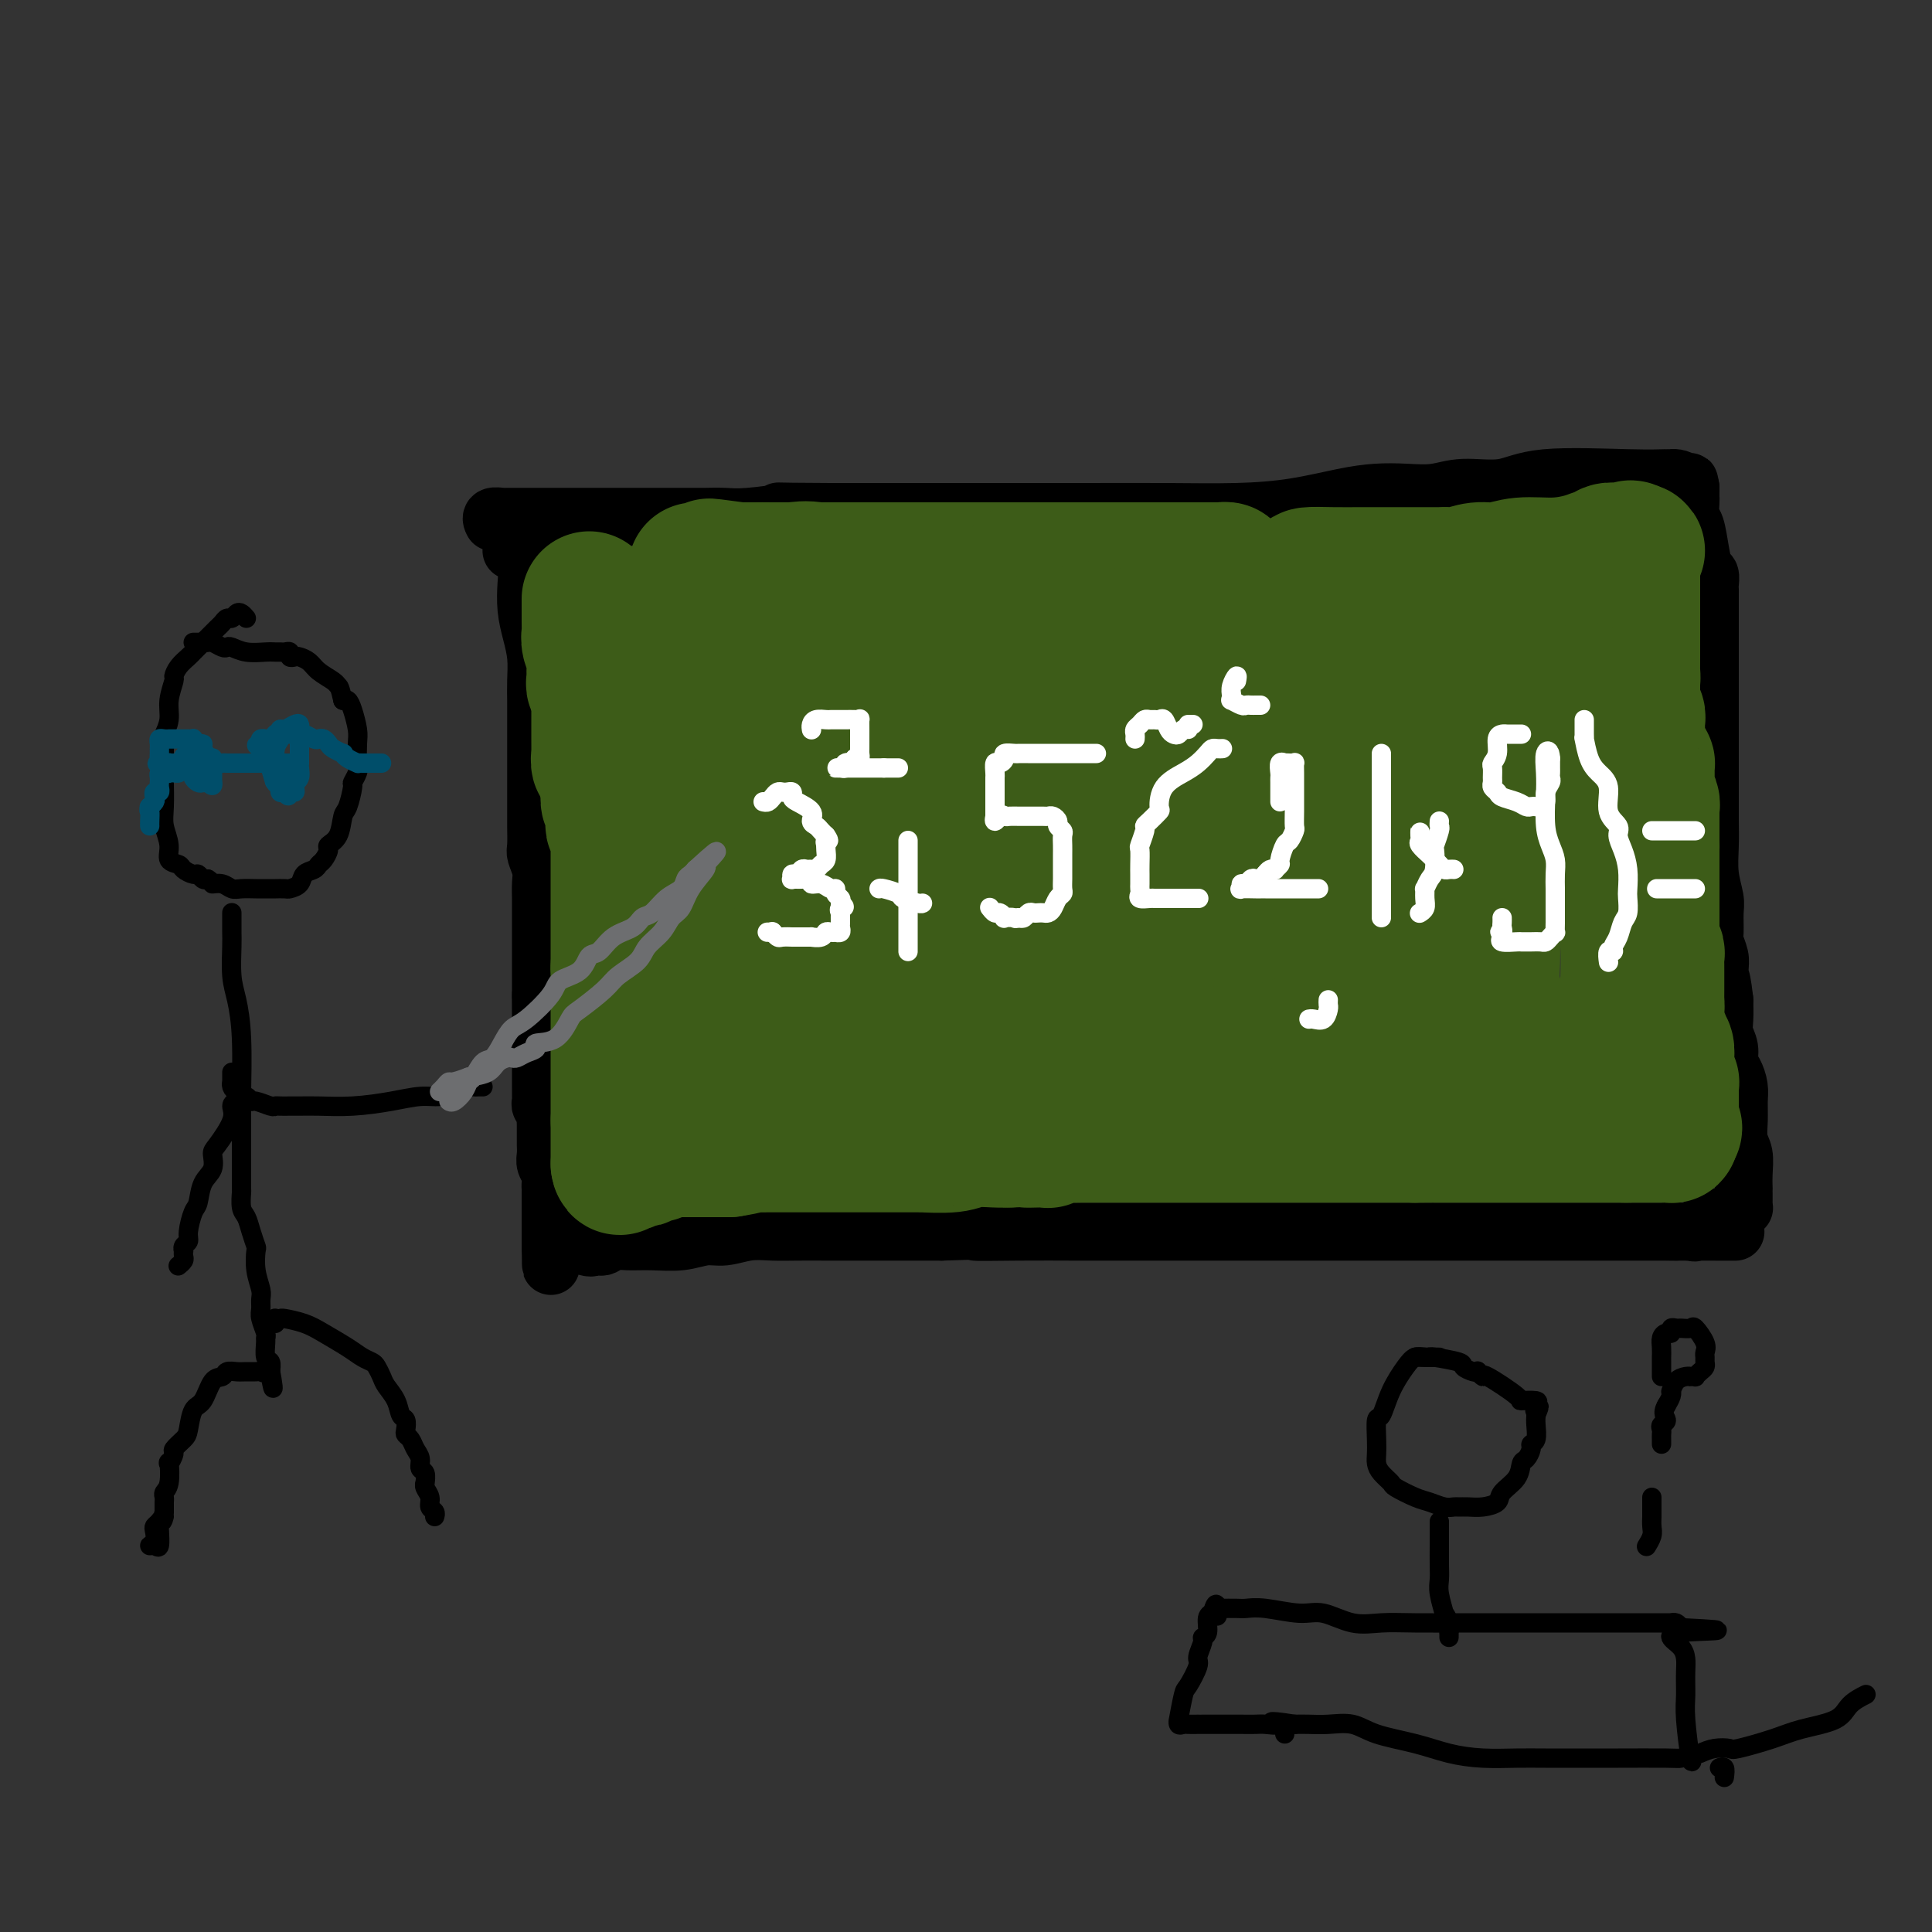 <svg viewBox='0 0 400 400' version='1.1' xmlns='http://www.w3.org/2000/svg' xmlns:xlink='http://www.w3.org/1999/xlink'><rect x="0" y="0" width="400" height="400" fill="#333333" stroke="none"/><g fill='none' stroke='#000000' stroke-width='12' stroke-linecap='round' stroke-linejoin='round'><path d='M106,114c-0.091,0.010 -0.182,0.020 0,0c0.182,-0.020 0.636,-0.071 1,0c0.364,0.071 0.636,0.265 1,1c0.364,0.735 0.819,2.012 1,3c0.181,0.988 0.087,1.688 0,3c-0.087,1.312 -0.167,3.237 0,5c0.167,1.763 0.581,3.366 1,5c0.419,1.634 0.844,3.301 1,5c0.156,1.699 0.042,3.432 0,5c-0.042,1.568 -0.011,2.971 0,4c0.011,1.029 0.003,1.682 0,3c-0.003,1.318 -0.001,3.299 0,5c0.001,1.701 0.001,3.121 0,5c-0.001,1.879 -0.001,4.218 0,6c0.001,1.782 0.004,3.008 0,4c-0.004,0.992 -0.015,1.749 0,3c0.015,1.251 0.057,2.996 0,4c-0.057,1.004 -0.211,1.268 0,2c0.211,0.732 0.789,1.932 1,3c0.211,1.068 0.057,2.005 0,3c-0.057,0.995 -0.015,2.048 0,3c0.015,0.952 0.004,1.802 0,3c-0.004,1.198 -0.001,2.744 0,4c0.001,1.256 0.000,2.223 0,3c-0.000,0.777 -0.000,1.363 0,2c0.000,0.637 0.000,1.325 0,2c-0.000,0.675 -0.000,1.335 0,2c0.000,0.665 0.000,1.333 0,2c-0.000,0.667 -0.000,1.334 0,2'/><path d='M112,206c0.155,10.863 0.041,3.021 0,1c-0.041,-2.021 -0.011,1.780 0,4c0.011,2.220 0.003,2.861 0,4c-0.003,1.139 -0.001,2.778 0,4c0.001,1.222 -0.001,2.029 0,3c0.001,0.971 0.004,2.106 0,3c-0.004,0.894 -0.015,1.548 0,2c0.015,0.452 0.057,0.704 0,1c-0.057,0.296 -0.211,0.638 0,1c0.211,0.362 0.789,0.745 1,1c0.211,0.255 0.057,0.383 0,1c-0.057,0.617 -0.015,1.723 0,2c0.015,0.277 0.004,-0.274 0,0c-0.004,0.274 -0.002,1.372 0,2c0.002,0.628 0.004,0.787 0,1c-0.004,0.213 -0.015,0.480 0,1c0.015,0.520 0.057,1.291 0,2c-0.057,0.709 -0.211,1.355 0,2c0.211,0.645 0.789,1.290 1,2c0.211,0.710 0.057,1.486 0,2c-0.057,0.514 -0.015,0.768 0,1c0.015,0.232 0.004,0.443 0,1c-0.004,0.557 -0.001,1.458 0,2c0.001,0.542 0.000,0.723 0,1c-0.000,0.277 -0.000,0.651 0,1c0.000,0.349 0.000,0.675 0,1c-0.000,0.325 -0.000,0.651 0,1c0.000,0.349 0.000,0.722 0,1c-0.000,0.278 -0.000,0.459 0,1c0.000,0.541 0.000,1.440 0,2c-0.000,0.560 -0.000,0.780 0,1'/><path d='M114,258c0.201,8.045 -0.298,2.157 1,0c1.298,-2.157 4.392,-0.582 6,0c1.608,0.582 1.731,0.170 2,0c0.269,-0.170 0.685,-0.098 1,0c0.315,0.098 0.530,0.224 1,0c0.470,-0.224 1.196,-0.796 2,-1c0.804,-0.204 1.687,-0.040 3,0c1.313,0.040 3.056,-0.046 5,0c1.944,0.046 4.087,0.222 6,0c1.913,-0.222 3.594,-0.844 5,-1c1.406,-0.156 2.535,0.154 4,0c1.465,-0.154 3.266,-0.773 5,-1c1.734,-0.227 3.402,-0.061 5,0c1.598,0.061 3.127,0.016 5,0c1.873,-0.016 4.090,-0.004 6,0c1.910,0.004 3.514,0.001 6,0c2.486,-0.001 5.853,-0.000 9,0c3.147,0.000 6.073,0.000 9,0'/><path d='M195,255c13.732,-0.464 7.563,-0.124 7,0c-0.563,0.124 4.480,0.033 9,0c4.520,-0.033 8.519,-0.009 11,0c2.481,0.009 3.445,0.002 5,0c1.555,-0.002 3.700,-0.001 5,0c1.300,0.001 1.756,0.000 2,0c0.244,-0.000 0.275,-0.000 1,0c0.725,0.000 2.143,0.000 3,0c0.857,-0.000 1.153,-0.000 2,0c0.847,0.000 2.244,0.000 4,0c1.756,-0.000 3.869,-0.000 7,0c3.131,0.000 7.279,0.000 11,0c3.721,-0.000 7.015,-0.000 10,0c2.985,0.000 5.663,0.000 8,0c2.337,-0.000 4.334,-0.000 6,0c1.666,0.000 3.002,0.000 4,0c0.998,-0.000 1.660,-0.000 3,0c1.340,0.000 3.359,0.000 5,0c1.641,-0.000 2.904,-0.000 4,0c1.096,0.000 2.025,0.000 3,0c0.975,-0.000 1.997,-0.000 3,0c1.003,0.000 1.989,0.000 3,0c1.011,-0.000 2.048,-0.000 3,0c0.952,0.000 1.819,0.000 3,0c1.181,-0.000 2.675,-0.000 4,0c1.325,0.000 2.481,0.000 4,0c1.519,-0.000 3.402,-0.000 6,0c2.598,0.000 5.913,0.000 8,0c2.087,-0.000 2.947,-0.000 4,0c1.053,0.000 2.301,0.000 3,0c0.699,-0.000 0.850,0.000 1,0'/><path d='M347,255c23.707,0.007 6.974,0.026 1,0c-5.974,-0.026 -1.187,-0.096 1,0c2.187,0.096 1.776,0.358 2,0c0.224,-0.358 1.083,-1.336 2,-2c0.917,-0.664 1.892,-1.014 3,-1c1.108,0.014 2.349,0.393 3,0c0.651,-0.393 0.710,-1.558 1,-2c0.290,-0.442 0.810,-0.159 1,0c0.190,0.159 0.051,0.196 0,0c-0.051,-0.196 -0.014,-0.625 0,-1c0.014,-0.375 0.003,-0.697 0,-1c-0.003,-0.303 0.000,-0.588 0,-1c-0.000,-0.412 -0.004,-0.952 0,-1c0.004,-0.048 0.015,0.396 0,0c-0.015,-0.396 -0.057,-1.632 0,-3c0.057,-1.368 0.212,-2.869 0,-4c-0.212,-1.131 -0.792,-1.893 -1,-3c-0.208,-1.107 -0.046,-2.561 0,-4c0.046,-1.439 -0.025,-2.864 0,-4c0.025,-1.136 0.147,-1.984 0,-3c-0.147,-1.016 -0.561,-2.200 -1,-3c-0.439,-0.800 -0.902,-1.217 -1,-2c-0.098,-0.783 0.170,-1.931 0,-3c-0.170,-1.069 -0.776,-2.057 -1,-3c-0.224,-0.943 -0.064,-1.841 0,-3c0.064,-1.159 0.032,-2.580 0,-4'/><path d='M357,207c-0.841,-7.187 -0.943,-3.653 -1,-3c-0.057,0.653 -0.068,-1.575 0,-3c0.068,-1.425 0.215,-2.046 0,-3c-0.215,-0.954 -0.794,-2.241 -1,-3c-0.206,-0.759 -0.041,-0.989 0,-2c0.041,-1.011 -0.042,-2.803 0,-4c0.042,-1.197 0.207,-1.798 0,-3c-0.207,-1.202 -0.788,-3.004 -1,-5c-0.212,-1.996 -0.057,-4.187 0,-6c0.057,-1.813 0.015,-3.247 0,-5c-0.015,-1.753 -0.004,-3.823 0,-5c0.004,-1.177 0.001,-1.459 0,-3c-0.001,-1.541 -0.000,-4.340 0,-6c0.000,-1.660 0.000,-2.182 0,-3c-0.000,-0.818 -0.000,-1.933 0,-3c0.000,-1.067 0.000,-2.086 0,-3c-0.000,-0.914 -0.000,-1.723 0,-3c0.000,-1.277 0.000,-3.021 0,-5c-0.000,-1.979 -0.000,-4.192 0,-6c0.000,-1.808 0.001,-3.210 0,-5c-0.001,-1.790 -0.003,-3.969 0,-5c0.003,-1.031 0.012,-0.914 0,-1c-0.012,-0.086 -0.044,-0.377 0,-1c0.044,-0.623 0.166,-1.579 0,-2c-0.166,-0.421 -0.619,-0.305 -1,-1c-0.381,-0.695 -0.691,-2.199 -1,-4c-0.309,-1.801 -0.619,-3.900 -1,-5c-0.381,-1.100 -0.834,-1.202 -1,-2c-0.166,-0.798 -0.045,-2.292 0,-3c0.045,-0.708 0.013,-0.631 0,-1c-0.013,-0.369 -0.006,-1.185 0,-2'/><path d='M350,101c-0.586,-2.740 -0.052,-0.591 0,0c0.052,0.591 -0.379,-0.377 -1,-1c-0.621,-0.623 -1.431,-0.901 -2,-1c-0.569,-0.099 -0.897,-0.019 -1,0c-0.103,0.019 0.017,-0.024 -1,0c-1.017,0.024 -3.173,0.115 -8,0c-4.827,-0.115 -12.327,-0.437 -17,0c-4.673,0.437 -6.520,1.633 -9,2c-2.480,0.367 -5.594,-0.096 -8,0c-2.406,0.096 -4.106,0.750 -6,1c-1.894,0.250 -3.984,0.095 -6,0c-2.016,-0.095 -3.960,-0.131 -6,0c-2.040,0.131 -4.178,0.427 -7,1c-2.822,0.573 -6.330,1.421 -10,2c-3.670,0.579 -7.503,0.887 -12,1c-4.497,0.113 -9.658,0.030 -15,0c-5.342,-0.030 -10.865,-0.008 -16,0c-5.135,0.008 -9.883,0.002 -17,0c-7.117,-0.002 -16.605,-0.001 -23,0c-6.395,0.001 -9.698,0.000 -13,0'/><path d='M172,106c-14.899,-0.061 -10.148,-0.212 -10,0c0.148,0.212 -4.307,0.789 -7,1c-2.693,0.211 -3.624,0.057 -5,0c-1.376,-0.057 -3.198,-0.015 -4,0c-0.802,0.015 -0.586,0.004 -1,0c-0.414,-0.004 -1.459,-0.001 -2,0c-0.541,0.001 -0.578,0.000 -1,0c-0.422,-0.000 -1.230,-0.000 -2,0c-0.770,0.000 -1.502,0.000 -2,0c-0.498,-0.000 -0.761,-0.000 -1,0c-0.239,0.000 -0.453,0.000 -1,0c-0.547,-0.000 -1.427,-0.000 -2,0c-0.573,0.000 -0.838,0.000 -2,0c-1.162,-0.000 -3.222,0.000 -4,0c-0.778,-0.000 -0.276,-0.000 -1,0c-0.724,0.000 -2.674,0.000 -4,0c-1.326,-0.000 -2.027,-0.000 -3,0c-0.973,0.000 -2.216,0.000 -3,0c-0.784,-0.000 -1.107,-0.000 -2,0c-0.893,0.000 -2.357,0.000 -3,0c-0.643,-0.000 -0.467,-0.001 -1,0c-0.533,0.001 -1.775,0.004 -3,0c-1.225,-0.004 -2.433,-0.015 -3,0c-0.567,0.015 -0.492,0.057 -1,0c-0.508,-0.057 -1.600,-0.211 -2,0c-0.400,0.211 -0.108,0.788 0,1c0.108,0.212 0.031,0.061 0,0c-0.031,-0.061 -0.015,-0.030 0,0'/></g>
<g fill='none' stroke='#3D5C18' stroke-width='28' stroke-linecap='round' stroke-linejoin='round'><path d='M122,124c-0.000,0.341 -0.000,0.683 0,1c0.000,0.317 0.000,0.610 0,1c-0.000,0.390 -0.000,0.878 0,1c0.000,0.122 0.000,-0.123 0,0c-0.000,0.123 -0.001,0.612 0,1c0.001,0.388 0.004,0.673 0,1c-0.004,0.327 -0.015,0.697 0,1c0.015,0.303 0.057,0.540 0,1c-0.057,0.460 -0.211,1.142 0,2c0.211,0.858 0.789,1.894 1,3c0.211,1.106 0.056,2.284 0,3c-0.056,0.716 -0.011,0.969 0,1c0.011,0.031 -0.011,-0.161 0,0c0.011,0.161 0.056,0.676 0,1c-0.056,0.324 -0.211,0.458 0,1c0.211,0.542 0.789,1.493 1,2c0.211,0.507 0.057,0.569 0,1c-0.057,0.431 -0.015,1.231 0,2c0.015,0.769 0.004,1.505 0,2c-0.004,0.495 -0.001,0.747 0,1c0.001,0.253 -0.001,0.506 0,1c0.001,0.494 0.004,1.228 0,2c-0.004,0.772 -0.015,1.583 0,2c0.015,0.417 0.056,0.440 0,1c-0.056,0.560 -0.208,1.655 0,2c0.208,0.345 0.777,-0.062 1,0c0.223,0.062 0.098,0.594 0,1c-0.098,0.406 -0.171,0.688 0,1c0.171,0.312 0.585,0.656 1,1'/><path d='M126,161c0.618,5.964 0.165,2.375 0,1c-0.165,-1.375 -0.040,-0.537 0,0c0.040,0.537 -0.003,0.774 0,1c0.003,0.226 0.053,0.442 0,1c-0.053,0.558 -0.210,1.459 0,2c0.210,0.541 0.787,0.723 1,1c0.213,0.277 0.061,0.651 0,1c-0.061,0.349 -0.030,0.674 0,1c0.030,0.326 0.061,0.652 0,1c-0.061,0.348 -0.212,0.718 0,1c0.212,0.282 0.789,0.475 1,1c0.211,0.525 0.057,1.384 0,2c-0.057,0.616 -0.015,0.991 0,1c0.015,0.009 0.004,-0.349 0,0c-0.004,0.349 -0.001,1.403 0,2c0.001,0.597 0.000,0.736 0,1c-0.000,0.264 -0.000,0.651 0,1c0.000,0.349 0.000,0.659 0,1c-0.000,0.341 -0.000,0.711 0,1c0.000,0.289 0.000,0.496 0,1c-0.000,0.504 -0.000,1.303 0,2c0.000,0.697 0.000,1.290 0,2c-0.000,0.710 -0.000,1.537 0,2c0.000,0.463 0.000,0.562 0,1c-0.000,0.438 -0.000,1.216 0,2c0.000,0.784 0.000,1.576 0,2c-0.000,0.424 -0.000,0.481 0,1c0.000,0.519 0.000,1.500 0,2c-0.000,0.500 -0.000,0.519 0,1c0.000,0.481 0.000,1.423 0,2c-0.000,0.577 -0.000,0.788 0,1'/><path d='M128,200c0.309,6.212 0.083,2.242 0,1c-0.083,-1.242 -0.022,0.243 0,1c0.022,0.757 0.006,0.787 0,1c-0.006,0.213 -0.002,0.609 0,1c0.002,0.391 0.000,0.776 0,1c-0.000,0.224 -0.000,0.288 0,1c0.000,0.712 0.000,2.074 0,3c-0.000,0.926 -0.000,1.418 0,2c0.000,0.582 0.000,1.255 0,2c-0.000,0.745 -0.000,1.560 0,2c0.000,0.440 0.000,0.503 0,1c-0.000,0.497 -0.000,1.429 0,2c0.000,0.571 0.000,0.783 0,1c-0.000,0.217 -0.000,0.439 0,1c0.000,0.561 0.000,1.460 0,2c-0.000,0.540 -0.000,0.722 0,1c0.000,0.278 0.000,0.652 0,1c-0.000,0.348 -0.000,0.671 0,1c0.000,0.329 0.000,0.666 0,1c-0.000,0.334 -0.000,0.667 0,1c0.000,0.333 0.000,0.667 0,1c-0.000,0.333 -0.000,0.667 0,1c0.000,0.333 0.000,0.667 0,1c-0.000,0.333 -0.000,0.667 0,1c0.000,0.333 0.000,0.667 0,1'/><path d='M128,232c0.000,5.129 0.000,1.953 0,1c0.000,-0.953 0.000,0.318 0,1c0.000,0.682 0.000,0.774 0,1c0.000,0.226 0.000,0.585 0,1c0.000,0.415 -0.000,0.884 0,1c0.000,0.116 0.000,-0.123 0,0c0.000,0.123 0.000,0.608 0,1c0.000,0.392 0.000,0.693 0,1c0.000,0.307 -0.000,0.621 0,1c0.000,0.379 0.000,0.823 0,1c-0.000,0.177 0.000,0.089 0,0'/><path d='M128,241c0.179,1.376 0.626,0.317 1,0c0.374,-0.317 0.674,0.107 1,0c0.326,-0.107 0.679,-0.747 1,-1c0.321,-0.253 0.611,-0.121 1,0c0.389,0.121 0.877,0.230 1,0c0.123,-0.230 -0.121,-0.797 0,-1c0.121,-0.203 0.605,-0.040 1,0c0.395,0.040 0.701,-0.042 1,0c0.299,0.042 0.590,0.207 1,0c0.410,-0.207 0.940,-0.788 1,-1c0.060,-0.212 -0.349,-0.057 0,0c0.349,0.057 1.455,0.015 2,0c0.545,-0.015 0.530,-0.004 1,0c0.470,0.004 1.424,0.001 2,0c0.576,-0.001 0.774,-0.000 1,0c0.226,0.000 0.480,0.000 1,0c0.520,-0.000 1.304,-0.000 2,0c0.696,0.000 1.303,0.000 2,0c0.697,-0.000 1.485,-0.000 2,0c0.515,0.000 0.758,0.000 1,0'/><path d='M151,238c4.449,-0.691 4.071,-0.917 4,-1c-0.071,-0.083 0.166,-0.022 1,0c0.834,0.022 2.265,0.006 3,0c0.735,-0.006 0.776,-0.002 1,0c0.224,0.002 0.633,0.000 1,0c0.367,-0.000 0.693,-0.000 1,0c0.307,0.000 0.597,0.000 1,0c0.403,-0.000 0.920,-0.000 1,0c0.080,0.000 -0.277,0.000 0,0c0.277,-0.000 1.187,-0.000 2,0c0.813,0.000 1.528,0.000 2,0c0.472,-0.000 0.702,-0.000 1,0c0.298,0.000 0.664,0.000 1,0c0.336,-0.000 0.642,-0.000 1,0c0.358,0.000 0.769,0.000 1,0c0.231,-0.000 0.281,-0.000 1,0c0.719,0.000 2.108,0.000 3,0c0.892,-0.000 1.289,-0.000 2,0c0.711,0.000 1.737,0.000 3,0c1.263,-0.000 2.764,-0.000 4,0c1.236,0.000 2.207,0.001 3,0c0.793,-0.001 1.407,-0.004 2,0c0.593,0.004 1.166,0.015 1,0c-0.166,-0.015 -1.072,-0.057 0,0c1.072,0.057 4.122,0.211 6,0c1.878,-0.211 2.582,-0.788 4,-1c1.418,-0.212 3.548,-0.061 5,0c1.452,0.061 2.226,0.030 3,0'/><path d='M209,236c9.769,-0.309 5.190,-0.082 4,0c-1.190,0.082 1.008,0.018 2,0c0.992,-0.018 0.778,0.009 1,0c0.222,-0.009 0.879,-0.055 1,0c0.121,0.055 -0.293,0.211 0,0c0.293,-0.211 1.294,-0.789 2,-1c0.706,-0.211 1.115,-0.057 2,0c0.885,0.057 2.244,0.015 3,0c0.756,-0.015 0.910,-0.004 2,0c1.090,0.004 3.118,0.001 4,0c0.882,-0.001 0.620,-0.000 1,0c0.380,0.000 1.403,0.000 2,0c0.597,-0.000 0.767,-0.000 1,0c0.233,0.000 0.528,0.000 1,0c0.472,-0.000 1.119,-0.000 2,0c0.881,0.000 1.994,0.000 3,0c1.006,-0.000 1.905,-0.000 3,0c1.095,0.000 2.385,0.000 3,0c0.615,-0.000 0.554,-0.000 2,0c1.446,0.000 4.399,0.000 6,0c1.601,-0.000 1.850,-0.000 3,0c1.150,0.000 3.199,0.000 5,0c1.801,-0.000 3.353,-0.000 5,0c1.647,0.000 3.391,0.000 5,0c1.609,-0.000 3.085,-0.000 5,0c1.915,0.000 4.270,0.000 6,0c1.730,-0.000 2.835,-0.000 4,0c1.165,0.000 2.391,0.000 3,0c0.609,-0.000 0.603,-0.000 1,0c0.397,0.000 1.199,0.000 2,0'/><path d='M293,235c13.115,-0.155 3.904,-0.041 1,0c-2.904,0.041 0.500,0.011 2,0c1.500,-0.011 1.096,-0.003 1,0c-0.096,0.003 0.115,0.001 1,0c0.885,-0.001 2.443,-0.000 3,0c0.557,0.000 0.114,0.000 1,0c0.886,-0.000 3.100,-0.000 4,0c0.900,0.000 0.485,0.000 1,0c0.515,-0.000 1.959,-0.000 3,0c1.041,0.000 1.679,0.000 2,0c0.321,-0.000 0.324,-0.000 1,0c0.676,0.000 2.027,0.000 3,0c0.973,-0.000 1.570,-0.000 2,0c0.430,0.000 0.693,0.000 1,0c0.307,-0.000 0.660,-0.000 1,0c0.340,0.000 0.669,0.000 1,0c0.331,-0.000 0.665,-0.000 1,0c0.335,0.000 0.670,0.000 1,0c0.330,-0.000 0.655,-0.000 1,0c0.345,0.000 0.712,0.000 1,0c0.288,-0.000 0.498,-0.000 1,0c0.502,0.000 1.297,0.000 2,0c0.703,0.000 1.316,0.000 2,0c0.684,0.000 1.440,0.000 2,0c0.560,0.000 0.924,0.000 1,0c0.076,0.000 -0.134,0.000 0,0c0.134,0.000 0.613,0.000 1,0c0.387,0.000 0.681,0.000 1,0c0.319,0.000 0.663,0.000 1,0c0.337,0.000 0.669,0.000 1,0'/><path d='M337,235c6.760,0.000 1.662,0.000 0,0c-1.662,-0.000 0.114,-0.000 1,0c0.886,0.000 0.881,0.000 1,0c0.119,-0.000 0.361,-0.000 1,0c0.639,0.000 1.677,0.000 2,0c0.323,-0.000 -0.067,-0.000 0,0c0.067,0.000 0.592,0.001 1,0c0.408,-0.001 0.698,-0.003 1,0c0.302,0.003 0.617,0.011 1,0c0.383,-0.011 0.834,-0.041 1,0c0.166,0.041 0.047,0.155 0,0c-0.047,-0.155 -0.024,-0.577 0,-1'/><path d='M346,234c1.392,-0.394 0.373,-0.879 0,-1c-0.373,-0.121 -0.100,0.122 0,0c0.100,-0.122 0.027,-0.610 0,-1c-0.027,-0.390 -0.007,-0.682 0,-1c0.007,-0.318 0.002,-0.663 0,-1c-0.002,-0.337 -0.000,-0.667 0,-1c0.000,-0.333 -0.000,-0.668 0,-1c0.000,-0.332 0.001,-0.662 0,-1c-0.001,-0.338 -0.004,-0.685 0,-1c0.004,-0.315 0.015,-0.599 0,-1c-0.015,-0.401 -0.057,-0.921 0,-1c0.057,-0.079 0.211,0.282 0,0c-0.211,-0.282 -0.788,-1.207 -1,-2c-0.212,-0.793 -0.061,-1.455 0,-2c0.061,-0.545 0.030,-0.973 0,-1c-0.030,-0.027 -0.060,0.347 0,0c0.060,-0.347 0.208,-1.417 0,-2c-0.208,-0.583 -0.774,-0.681 -1,-1c-0.226,-0.319 -0.113,-0.859 0,-1c0.113,-0.141 0.226,0.116 0,0c-0.226,-0.116 -0.793,-0.604 -1,-1c-0.207,-0.396 -0.056,-0.700 0,-1c0.056,-0.300 0.015,-0.596 0,-1c-0.015,-0.404 -0.004,-0.916 0,-1c0.004,-0.084 0.001,0.262 0,0c-0.001,-0.262 -0.001,-1.131 0,-2'/><path d='M343,209c-0.464,-4.046 -0.124,-1.662 0,-1c0.124,0.662 0.033,-0.400 0,-1c-0.033,-0.600 -0.009,-0.739 0,-1c0.009,-0.261 0.002,-0.643 0,-1c-0.002,-0.357 -0.001,-0.687 0,-1c0.001,-0.313 0.000,-0.608 0,-1c-0.000,-0.392 -0.000,-0.882 0,-1c0.000,-0.118 0.001,0.137 0,0c-0.001,-0.137 -0.004,-0.666 0,-1c0.004,-0.334 0.015,-0.474 0,-1c-0.015,-0.526 -0.057,-1.437 0,-2c0.057,-0.563 0.211,-0.777 0,-1c-0.211,-0.223 -0.789,-0.455 -1,-1c-0.211,-0.545 -0.057,-1.402 0,-2c0.057,-0.598 0.015,-0.937 0,-1c-0.015,-0.063 -0.004,0.152 0,0c0.004,-0.152 0.001,-0.670 0,-1c-0.001,-0.330 -0.000,-0.473 0,-1c0.000,-0.527 0.000,-1.437 0,-2c-0.000,-0.563 -0.000,-0.777 0,-1c0.000,-0.223 0.000,-0.455 0,-1c-0.000,-0.545 -0.000,-1.403 0,-2c0.000,-0.597 0.000,-0.934 0,-1c-0.000,-0.066 -0.000,0.137 0,0c0.000,-0.137 0.000,-0.614 0,-1c-0.000,-0.386 -0.000,-0.680 0,-1c0.000,-0.320 0.000,-0.666 0,-1c-0.000,-0.334 -0.000,-0.657 0,-1c0.000,-0.343 0.000,-0.708 0,-1c-0.000,-0.292 -0.000,-0.512 0,-1c0.000,-0.488 0.000,-1.244 0,-2'/><path d='M342,176c-0.155,-5.297 -0.041,-2.039 0,-1c0.041,1.039 0.011,-0.142 0,-1c-0.011,-0.858 -0.003,-1.392 0,-2c0.003,-0.608 0.002,-1.289 0,-2c-0.002,-0.711 -0.004,-1.451 0,-2c0.004,-0.549 0.015,-0.907 0,-1c-0.015,-0.093 -0.057,0.077 0,0c0.057,-0.077 0.211,-0.402 0,-1c-0.211,-0.598 -0.789,-1.470 -1,-2c-0.211,-0.530 -0.057,-0.719 0,-1c0.057,-0.281 0.015,-0.654 0,-1c-0.015,-0.346 -0.003,-0.666 0,-1c0.003,-0.334 -0.002,-0.684 0,-1c0.002,-0.316 0.011,-0.599 0,-1c-0.011,-0.401 -0.041,-0.921 0,-1c0.041,-0.079 0.155,0.282 0,0c-0.155,-0.282 -0.577,-1.207 -1,-2c-0.423,-0.793 -0.845,-1.455 -1,-2c-0.155,-0.545 -0.041,-0.973 0,-1c0.041,-0.027 0.011,0.347 0,0c-0.011,-0.347 -0.002,-1.417 0,-2c0.002,-0.583 -0.003,-0.681 0,-1c0.003,-0.319 0.015,-0.859 0,-1c-0.015,-0.141 -0.057,0.118 0,0c0.057,-0.118 0.211,-0.613 0,-1c-0.211,-0.387 -0.789,-0.667 -1,-1c-0.211,-0.333 -0.057,-0.719 0,-1c0.057,-0.281 0.015,-0.457 0,-1c-0.015,-0.543 -0.004,-1.454 0,-2c0.004,-0.546 0.001,-0.727 0,-1c-0.001,-0.273 -0.001,-0.636 0,-1'/><path d='M338,141c-0.619,-5.588 -0.166,-2.059 0,-1c0.166,1.059 0.044,-0.353 0,-1c-0.044,-0.647 -0.012,-0.528 0,-1c0.012,-0.472 0.003,-1.535 0,-2c-0.003,-0.465 -0.001,-0.331 0,-1c0.001,-0.669 0.000,-2.141 0,-3c-0.000,-0.859 -0.000,-1.104 0,-1c0.000,0.104 0.000,0.557 0,0c-0.000,-0.557 -0.000,-2.124 0,-3c0.000,-0.876 0.000,-1.062 0,-1c-0.000,0.062 -0.000,0.371 0,0c0.000,-0.371 0.000,-1.423 0,-2c-0.000,-0.577 -0.000,-0.679 0,-1c0.000,-0.321 0.000,-0.859 0,-1c-0.000,-0.141 -0.000,0.116 0,0c0.000,-0.116 0.000,-0.605 0,-1c-0.000,-0.395 -0.000,-0.698 0,-1'/><path d='M338,121c-0.000,-3.277 -0.000,-1.470 0,-1c0.000,0.470 0.000,-0.398 0,-1c-0.000,-0.602 -0.001,-0.939 0,-1c0.001,-0.061 0.005,0.156 0,0c-0.005,-0.156 -0.018,-0.683 0,-1c0.018,-0.317 0.067,-0.425 0,-1c-0.067,-0.575 -0.249,-1.616 0,-2c0.249,-0.384 0.928,-0.110 1,0c0.072,0.110 -0.464,0.055 -1,0'/><path d='M338,114c-0.240,-1.083 -0.842,-0.291 -1,0c-0.158,0.291 0.126,0.082 0,0c-0.126,-0.082 -0.663,-0.037 -1,0c-0.337,0.037 -0.475,0.065 -1,0c-0.525,-0.065 -1.436,-0.224 -2,0c-0.564,0.224 -0.783,0.829 -1,1c-0.217,0.171 -0.434,-0.094 -1,0c-0.566,0.094 -1.480,0.546 -3,1c-1.520,0.454 -3.647,0.910 -6,1c-2.353,0.090 -4.933,-0.186 -7,0c-2.067,0.186 -3.619,0.834 -5,1c-1.381,0.166 -2.589,-0.152 -4,0c-1.411,0.152 -3.025,0.773 -4,1c-0.975,0.227 -1.313,0.061 -2,0c-0.687,-0.061 -1.725,-0.016 -2,0c-0.275,0.016 0.214,0.005 -1,0c-1.214,-0.005 -4.130,-0.002 -6,0c-1.870,0.002 -2.694,0.002 -4,0c-1.306,-0.002 -3.093,-0.007 -5,0c-1.907,0.007 -3.935,0.026 -6,0c-2.065,-0.026 -4.166,-0.098 -5,0c-0.834,0.098 -0.400,0.365 -1,1c-0.600,0.635 -2.235,1.638 -3,2c-0.765,0.362 -0.660,0.084 -1,0c-0.340,-0.084 -1.124,0.027 -2,0c-0.876,-0.027 -1.844,-0.193 -2,0c-0.156,0.193 0.500,0.745 0,1c-0.500,0.255 -2.155,0.213 -3,0c-0.845,-0.213 -0.881,-0.596 -2,0c-1.119,0.596 -3.320,2.170 -5,3c-1.680,0.830 -2.840,0.915 -4,1'/><path d='M248,127c-4.190,1.177 -3.164,0.119 -3,0c0.164,-0.119 -0.533,0.700 -1,1c-0.467,0.300 -0.704,0.080 -1,0c-0.296,-0.080 -0.649,-0.022 -1,0c-0.351,0.022 -0.699,0.006 -1,0c-0.301,-0.006 -0.556,-0.001 -1,0c-0.444,0.001 -1.077,0.000 -2,0c-0.923,-0.000 -2.135,0.001 -3,0c-0.865,-0.001 -1.383,-0.004 -2,0c-0.617,0.004 -1.335,0.015 -2,0c-0.665,-0.015 -1.278,-0.057 -2,0c-0.722,0.057 -1.553,0.211 -2,0c-0.447,-0.211 -0.510,-0.788 -1,-1c-0.490,-0.212 -1.408,-0.060 -2,0c-0.592,0.060 -0.858,0.026 -1,0c-0.142,-0.026 -0.162,-0.045 -1,0c-0.838,0.045 -2.496,0.152 -4,0c-1.504,-0.152 -2.855,-0.565 -4,-1c-1.145,-0.435 -2.084,-0.891 -3,-1c-0.916,-0.109 -1.807,0.131 -3,0c-1.193,-0.131 -2.686,-0.632 -4,-1c-1.314,-0.368 -2.448,-0.604 -4,-1c-1.552,-0.396 -3.520,-0.951 -5,-1c-1.480,-0.049 -2.471,0.407 -4,0c-1.529,-0.407 -3.594,-1.678 -6,-2c-2.406,-0.322 -5.151,0.306 -8,0c-2.849,-0.306 -5.802,-1.546 -8,-2c-2.198,-0.454 -3.641,-0.122 -5,0c-1.359,0.122 -2.635,0.033 -4,0c-1.365,-0.033 -2.819,-0.009 -4,0c-1.181,0.009 -2.091,0.005 -3,0'/><path d='M153,118c-11.603,-1.547 -3.609,-0.415 -1,0c2.609,0.415 -0.165,0.111 -1,0c-0.835,-0.111 0.269,-0.030 0,0c-0.269,0.030 -1.913,0.008 -3,0c-1.087,-0.008 -1.619,-0.002 -2,0c-0.381,0.002 -0.612,0.001 -1,0c-0.388,-0.001 -0.934,-0.000 -1,0c-0.066,0.000 0.346,0.000 1,0c0.654,-0.000 1.548,-0.000 4,0c2.452,0.000 6.461,0.000 11,0c4.539,-0.000 9.608,-0.000 14,0c4.392,0.000 8.107,0.000 11,0c2.893,-0.000 4.965,-0.000 6,0c1.035,0.000 1.035,0.000 1,0c-0.035,-0.000 -0.105,-0.000 1,0c1.105,0.000 3.384,0.000 5,0c1.616,-0.000 2.567,-0.000 4,0c1.433,0.000 3.347,0.000 5,0c1.653,-0.000 3.044,-0.000 4,0c0.956,0.000 1.478,0.000 2,0'/><path d='M213,118c10.431,-0.000 2.509,-0.000 0,0c-2.509,0.000 0.395,0.000 2,0c1.605,-0.000 1.911,-0.000 2,0c0.089,0.000 -0.040,0.000 2,0c2.040,-0.000 6.248,-0.000 8,0c1.752,0.000 1.048,0.000 1,0c-0.048,-0.000 0.559,-0.000 1,0c0.441,0.000 0.716,0.000 1,0c0.284,-0.000 0.576,-0.000 1,0c0.424,0.000 0.981,0.000 2,0c1.019,-0.000 2.500,-0.000 4,0c1.500,0.000 3.019,0.000 4,0c0.981,-0.000 1.424,-0.000 2,0c0.576,0.000 1.285,0.000 2,0c0.715,-0.000 1.434,-0.000 2,0c0.566,0.000 0.977,0.000 1,0c0.023,-0.000 -0.344,-0.000 0,0c0.344,0.000 1.398,0.000 2,0c0.602,-0.000 0.754,-0.001 1,0c0.246,0.001 0.588,0.003 1,0c0.412,-0.003 0.895,-0.012 1,0c0.105,0.012 -0.168,0.045 0,0c0.168,-0.045 0.778,-0.167 1,0c0.222,0.167 0.054,0.623 0,1c-0.054,0.377 0.004,0.676 0,1c-0.004,0.324 -0.069,0.671 0,1c0.069,0.329 0.273,0.638 0,1c-0.273,0.362 -1.022,0.778 -2,1c-0.978,0.222 -2.187,0.252 -4,1c-1.813,0.748 -4.232,2.214 -6,3c-1.768,0.786 -2.884,0.893 -4,1'/><path d='M238,128c-3.056,1.240 -3.697,1.840 -5,2c-1.303,0.160 -3.269,-0.121 -5,0c-1.731,0.121 -3.228,0.645 -5,1c-1.772,0.355 -3.818,0.540 -6,1c-2.182,0.460 -4.499,1.195 -7,2c-2.501,0.805 -5.185,1.681 -8,2c-2.815,0.319 -5.761,0.083 -8,0c-2.239,-0.083 -3.771,-0.012 -6,0c-2.229,0.012 -5.154,-0.035 -7,0c-1.846,0.035 -2.612,0.153 -4,0c-1.388,-0.153 -3.397,-0.577 -5,-1c-1.603,-0.423 -2.800,-0.845 -5,-1c-2.200,-0.155 -5.405,-0.041 -7,0c-1.595,0.041 -1.582,0.011 -2,0c-0.418,-0.011 -1.266,-0.003 -2,0c-0.734,0.003 -1.352,0.001 -2,0c-0.648,-0.001 -1.325,0.000 -2,0c-0.675,-0.000 -1.347,-0.001 -2,0c-0.653,0.001 -1.285,0.005 -2,0c-0.715,-0.005 -1.512,-0.018 -2,0c-0.488,0.018 -0.667,0.069 -1,0c-0.333,-0.069 -0.821,-0.256 -1,0c-0.179,0.256 -0.048,0.955 0,2c0.048,1.045 0.013,2.435 0,4c-0.013,1.565 -0.004,3.304 0,5c0.004,1.696 0.002,3.348 0,5'/><path d='M144,150c-0.154,3.295 -0.039,3.534 0,5c0.039,1.466 0.000,4.159 0,6c-0.000,1.841 0.037,2.831 0,4c-0.037,1.169 -0.148,2.517 0,4c0.148,1.483 0.554,3.100 1,5c0.446,1.900 0.931,4.084 1,6c0.069,1.916 -0.279,3.563 0,5c0.279,1.437 1.185,2.665 2,4c0.815,1.335 1.538,2.777 2,4c0.462,1.223 0.662,2.225 1,3c0.338,0.775 0.812,1.321 1,2c0.188,0.679 0.088,1.491 0,2c-0.088,0.509 -0.163,0.713 0,1c0.163,0.287 0.566,0.655 1,1c0.434,0.345 0.900,0.665 1,1c0.100,0.335 -0.166,0.685 0,1c0.166,0.315 0.762,0.595 1,1c0.238,0.405 0.116,0.934 0,1c-0.116,0.066 -0.227,-0.332 0,0c0.227,0.332 0.793,1.395 1,2c0.207,0.605 0.055,0.753 0,1c-0.055,0.247 -0.015,0.592 0,1c0.015,0.408 0.004,0.879 0,1c-0.004,0.121 -0.001,-0.108 0,0c0.001,0.108 0.001,0.554 0,1'/><path d='M156,212c1.195,4.113 -0.818,0.895 -2,0c-1.182,-0.895 -1.534,0.534 -2,1c-0.466,0.466 -1.046,-0.030 -2,0c-0.954,0.030 -2.281,0.586 -3,1c-0.719,0.414 -0.829,0.685 -1,1c-0.171,0.315 -0.404,0.673 -1,1c-0.596,0.327 -1.554,0.624 -2,1c-0.446,0.376 -0.381,0.833 0,1c0.381,0.167 1.076,0.045 2,0c0.924,-0.045 2.075,-0.012 5,0c2.925,0.012 7.622,0.003 11,0c3.378,-0.003 5.435,-0.001 8,0c2.565,0.001 5.637,-0.001 8,0c2.363,0.001 4.017,0.004 6,0c1.983,-0.004 4.296,-0.015 6,0c1.704,0.015 2.800,0.057 4,0c1.200,-0.057 2.506,-0.211 4,0c1.494,0.211 3.177,0.789 4,1c0.823,0.211 0.784,0.057 1,0c0.216,-0.057 0.685,-0.016 1,0c0.315,0.016 0.476,0.007 1,0c0.524,-0.007 1.411,-0.013 3,0c1.589,0.013 3.879,0.045 6,0c2.121,-0.045 4.071,-0.166 7,0c2.929,0.166 6.837,0.619 11,1c4.163,0.381 8.582,0.691 13,1'/><path d='M244,221c18.724,1.144 15.034,2.503 16,3c0.966,0.497 6.588,0.133 11,0c4.412,-0.133 7.613,-0.036 9,0c1.387,0.036 0.958,0.010 1,0c0.042,-0.010 0.553,-0.003 1,0c0.447,0.003 0.830,0.002 1,0c0.170,-0.002 0.129,-0.004 1,0c0.871,0.004 2.655,0.016 4,0c1.345,-0.016 2.250,-0.060 3,0c0.750,0.060 1.346,0.222 2,0c0.654,-0.222 1.365,-0.830 2,-1c0.635,-0.170 1.195,0.098 2,0c0.805,-0.098 1.856,-0.562 3,-1c1.144,-0.438 2.380,-0.850 4,-1c1.620,-0.150 3.624,-0.040 6,0c2.376,0.040 5.125,0.008 7,0c1.875,-0.008 2.877,0.008 3,0c0.123,-0.008 -0.632,-0.041 0,0c0.632,0.041 2.653,0.155 5,0c2.347,-0.155 5.021,-0.578 7,-1c1.979,-0.422 3.264,-0.845 4,-1c0.736,-0.155 0.925,-0.044 1,0c0.075,0.044 0.038,0.022 0,0'/><path d='M337,219c7.117,-0.860 1.908,-0.510 0,-1c-1.908,-0.490 -0.515,-1.818 0,-3c0.515,-1.182 0.152,-2.217 0,-4c-0.152,-1.783 -0.093,-4.315 0,-7c0.093,-2.685 0.221,-5.522 0,-9c-0.221,-3.478 -0.791,-7.595 -1,-10c-0.209,-2.405 -0.056,-3.097 0,-4c0.056,-0.903 0.015,-2.018 0,-3c-0.015,-0.982 -0.004,-1.830 0,-3c0.004,-1.170 0.001,-2.662 0,-4c-0.001,-1.338 -0.000,-2.522 0,-4c0.000,-1.478 0.001,-3.248 0,-5c-0.001,-1.752 -0.003,-3.484 0,-5c0.003,-1.516 0.011,-2.814 0,-4c-0.011,-1.186 -0.041,-2.259 0,-3c0.041,-0.741 0.152,-1.148 0,-2c-0.152,-0.852 -0.567,-2.147 -1,-3c-0.433,-0.853 -0.885,-1.262 -1,-2c-0.115,-0.738 0.106,-1.803 0,-3c-0.106,-1.197 -0.540,-2.526 -1,-4c-0.460,-1.474 -0.945,-3.092 -1,-4c-0.055,-0.908 0.321,-1.105 0,-2c-0.321,-0.895 -1.337,-2.489 -2,-3c-0.663,-0.511 -0.972,0.060 -1,0c-0.028,-0.060 0.226,-0.751 0,-1c-0.226,-0.249 -0.931,-0.056 -1,0c-0.069,0.056 0.498,-0.024 0,0c-0.498,0.024 -2.061,0.151 -3,0c-0.939,-0.151 -1.253,-0.579 -2,-1c-0.747,-0.421 -1.928,-0.835 -3,-1c-1.072,-0.165 -2.036,-0.083 -3,0'/><path d='M317,124c-2.957,-0.435 -3.848,-0.022 -5,0c-1.152,0.022 -2.565,-0.345 -4,0c-1.435,0.345 -2.893,1.403 -6,2c-3.107,0.597 -7.864,0.734 -11,1c-3.136,0.266 -4.652,0.660 -7,1c-2.348,0.340 -5.527,0.626 -8,1c-2.473,0.374 -4.240,0.836 -6,1c-1.760,0.164 -3.514,0.032 -5,0c-1.486,-0.032 -2.704,0.038 -5,0c-2.296,-0.038 -5.672,-0.182 -9,0c-3.328,0.182 -6.610,0.690 -10,1c-3.390,0.310 -6.888,0.423 -12,1c-5.112,0.577 -11.837,1.619 -16,2c-4.163,0.381 -5.764,0.102 -9,0c-3.236,-0.102 -8.107,-0.027 -12,0c-3.893,0.027 -6.809,0.007 -10,0c-3.191,-0.007 -6.658,0.001 -9,0c-2.342,-0.001 -3.558,-0.011 -5,0c-1.442,0.011 -3.111,0.042 -5,0c-1.889,-0.042 -3.998,-0.158 -6,0c-2.002,0.158 -3.898,0.590 -6,1c-2.102,0.410 -4.410,0.798 -6,1c-1.590,0.202 -2.464,0.217 -4,1c-1.536,0.783 -3.736,2.333 -5,3c-1.264,0.667 -1.593,0.450 -2,1c-0.407,0.550 -0.894,1.868 -1,3c-0.106,1.132 0.168,2.080 0,3c-0.168,0.920 -0.777,1.814 -1,3c-0.223,1.186 -0.060,2.666 0,4c0.060,1.334 0.017,2.524 0,4c-0.017,1.476 -0.009,3.238 0,5'/><path d='M132,163c-0.154,3.247 -0.039,1.866 0,2c0.039,0.134 0.002,1.783 0,3c-0.002,1.217 0.030,2.002 0,3c-0.030,0.998 -0.121,2.208 0,4c0.121,1.792 0.454,4.167 1,5c0.546,0.833 1.306,0.124 2,0c0.694,-0.124 1.323,0.337 2,1c0.677,0.663 1.403,1.526 2,2c0.597,0.474 1.065,0.557 2,1c0.935,0.443 2.337,1.246 4,2c1.663,0.754 3.587,1.460 5,2c1.413,0.540 2.314,0.914 3,1c0.686,0.086 1.158,-0.115 2,0c0.842,0.115 2.053,0.545 3,1c0.947,0.455 1.631,0.935 2,1c0.369,0.065 0.422,-0.284 2,0c1.578,0.284 4.681,1.200 7,2c2.319,0.800 3.853,1.482 6,2c2.147,0.518 4.905,0.871 7,1c2.095,0.129 3.525,0.035 5,0c1.475,-0.035 2.994,-0.009 5,0c2.006,0.009 4.498,0.003 6,0c1.502,-0.003 2.013,-0.001 3,0c0.987,0.001 2.451,0.001 4,0c1.549,-0.001 3.185,-0.004 5,0c1.815,0.004 3.809,0.016 6,0c2.191,-0.016 4.579,-0.060 7,0c2.421,0.060 4.876,0.222 7,1c2.124,0.778 3.918,2.171 7,3c3.082,0.829 7.452,1.094 11,2c3.548,0.906 6.274,2.453 9,4'/><path d='M257,206c5.669,1.618 6.341,1.162 8,1c1.659,-0.162 4.304,-0.029 6,0c1.696,0.029 2.441,-0.044 3,0c0.559,0.044 0.931,0.206 1,0c0.069,-0.206 -0.164,-0.779 0,-1c0.164,-0.221 0.727,-0.090 1,0c0.273,0.090 0.258,0.139 1,0c0.742,-0.139 2.243,-0.467 3,-1c0.757,-0.533 0.770,-1.270 2,-2c1.230,-0.730 3.677,-1.452 6,-3c2.323,-1.548 4.521,-3.920 6,-6c1.479,-2.080 2.239,-3.867 3,-6c0.761,-2.133 1.524,-4.614 2,-6c0.476,-1.386 0.667,-1.679 1,-2c0.333,-0.321 0.809,-0.671 1,-1c0.191,-0.329 0.096,-0.638 0,-1c-0.096,-0.362 -0.194,-0.778 0,-1c0.194,-0.222 0.678,-0.251 1,-1c0.322,-0.749 0.481,-2.218 1,-3c0.519,-0.782 1.397,-0.878 2,-2c0.603,-1.122 0.932,-3.270 1,-5c0.068,-1.730 -0.125,-3.042 0,-5c0.125,-1.958 0.569,-4.562 1,-6c0.431,-1.438 0.850,-1.711 1,-2c0.150,-0.289 0.030,-0.593 0,-1c-0.030,-0.407 0.030,-0.917 0,-2c-0.030,-1.083 -0.152,-2.738 0,-1c0.152,1.738 0.576,6.869 1,12'/><path d='M309,161c0.154,3.534 0.040,6.370 0,10c-0.040,3.630 -0.007,8.054 0,12c0.007,3.946 -0.012,7.414 0,10c0.012,2.586 0.056,4.289 0,6c-0.056,1.711 -0.211,3.431 0,5c0.211,1.569 0.789,2.986 1,4c0.211,1.014 0.057,1.624 0,2c-0.057,0.376 -0.016,0.519 0,1c0.016,0.481 0.009,1.301 0,2c-0.009,0.699 -0.019,1.276 0,1c0.019,-0.276 0.067,-1.405 0,-2c-0.067,-0.595 -0.251,-0.654 -1,-1c-0.749,-0.346 -2.065,-0.977 -3,-2c-0.935,-1.023 -1.490,-2.439 -3,-3c-1.510,-0.561 -3.974,-0.267 -6,-1c-2.026,-0.733 -3.614,-2.491 -8,-4c-4.386,-1.509 -11.572,-2.768 -15,-4c-3.428,-1.232 -3.099,-2.438 -4,-3c-0.901,-0.562 -3.033,-0.480 -4,-1c-0.967,-0.520 -0.770,-1.642 -1,-2c-0.230,-0.358 -0.888,0.048 -1,0c-0.112,-0.048 0.321,-0.549 0,-1c-0.321,-0.451 -1.395,-0.853 -2,-1c-0.605,-0.147 -0.740,-0.040 -1,0c-0.260,0.040 -0.646,0.011 -1,0c-0.354,-0.011 -0.677,-0.006 -1,0'/><path d='M259,189c-6.988,-2.690 -2.459,-0.914 -1,0c1.459,0.914 -0.152,0.966 -1,1c-0.848,0.034 -0.932,0.051 -1,0c-0.068,-0.051 -0.119,-0.169 -1,0c-0.881,0.169 -2.593,0.624 -5,0c-2.407,-0.624 -5.509,-2.329 -10,-4c-4.491,-1.671 -10.373,-3.310 -16,-5c-5.627,-1.690 -11.001,-3.432 -17,-5c-5.999,-1.568 -12.622,-2.964 -17,-4c-4.378,-1.036 -6.510,-1.714 -10,-2c-3.490,-0.286 -8.336,-0.181 -12,0c-3.664,0.181 -6.146,0.439 -8,1c-1.854,0.561 -3.082,1.427 -4,2c-0.918,0.573 -1.528,0.855 -2,1c-0.472,0.145 -0.807,0.155 -1,0c-0.193,-0.155 -0.243,-0.473 0,-2c0.243,-1.527 0.780,-4.262 1,-5c0.220,-0.738 0.125,0.520 2,-2c1.875,-2.520 5.721,-8.819 8,-12c2.279,-3.181 2.992,-3.244 4,-4c1.008,-0.756 2.310,-2.203 3,-3c0.690,-0.797 0.769,-0.942 1,-1c0.231,-0.058 0.616,-0.029 1,0'/><path d='M173,145c2.946,-3.392 0.812,-0.870 0,0c-0.812,0.870 -0.301,0.090 1,0c1.301,-0.090 3.394,0.512 5,2c1.606,1.488 2.727,3.863 5,6c2.273,2.137 5.699,4.037 7,5c1.301,0.963 0.478,0.989 1,1c0.522,0.011 2.388,0.006 5,0c2.612,-0.006 5.969,-0.014 10,-1c4.031,-0.986 8.736,-2.950 13,-4c4.264,-1.050 8.085,-1.185 11,-2c2.915,-0.815 4.922,-2.309 7,-3c2.078,-0.691 4.226,-0.577 6,-1c1.774,-0.423 3.174,-1.381 4,-2c0.826,-0.619 1.077,-0.898 2,-1c0.923,-0.102 2.519,-0.028 3,0c0.481,0.028 -0.153,0.008 1,0c1.153,-0.008 4.091,-0.006 7,0c2.909,0.006 5.787,0.016 9,0c3.213,-0.016 6.759,-0.058 10,0c3.241,0.058 6.175,0.215 8,0c1.825,-0.215 2.542,-0.801 3,-1c0.458,-0.199 0.659,-0.012 1,0c0.341,0.012 0.823,-0.151 1,0c0.177,0.151 0.051,0.614 0,1c-0.051,0.386 -0.025,0.693 0,1'/><path d='M293,146c6.160,0.227 1.560,0.294 0,1c-1.560,0.706 -0.078,2.051 1,3c1.078,0.949 1.753,1.500 2,3c0.247,1.500 0.066,3.947 0,6c-0.066,2.053 -0.016,3.711 0,5c0.016,1.289 -0.002,2.208 0,3c0.002,0.792 0.023,1.458 0,2c-0.023,0.542 -0.090,0.961 0,2c0.090,1.039 0.337,2.699 0,4c-0.337,1.301 -1.257,2.243 -2,3c-0.743,0.757 -1.309,1.329 -2,2c-0.691,0.671 -1.508,1.443 -2,2c-0.492,0.557 -0.659,0.901 -1,1c-0.341,0.099 -0.858,-0.047 -2,0c-1.142,0.047 -2.910,0.289 -4,0c-1.090,-0.289 -1.500,-1.107 -3,-2c-1.500,-0.893 -4.088,-1.861 -6,-3c-1.912,-1.139 -3.147,-2.451 -6,-5c-2.853,-2.549 -7.323,-6.337 -11,-9c-3.677,-2.663 -6.560,-4.202 -9,-6c-2.440,-1.798 -4.435,-3.855 -6,-5c-1.565,-1.145 -2.698,-1.379 -4,-2c-1.302,-0.621 -2.774,-1.629 -4,-2c-1.226,-0.371 -2.208,-0.106 -2,0c0.208,0.106 1.604,0.053 3,0'/><path d='M235,149c-5.871,-4.708 -1.049,-1.979 3,0c4.049,1.979 7.324,3.208 12,4c4.676,0.792 10.753,1.147 16,2c5.247,0.853 9.664,2.205 12,3c2.336,0.795 2.591,1.034 3,1c0.409,-0.034 0.973,-0.340 1,0c0.027,0.340 -0.485,1.326 -1,2c-0.515,0.674 -1.035,1.037 -2,2c-0.965,0.963 -2.375,2.525 -4,4c-1.625,1.475 -3.466,2.861 -6,4c-2.534,1.139 -5.761,2.029 -11,3c-5.239,0.971 -12.488,2.022 -19,3c-6.512,0.978 -12.285,1.883 -19,3c-6.715,1.117 -14.371,2.445 -18,3c-3.629,0.555 -3.232,0.337 -3,0c0.232,-0.337 0.300,-0.794 5,-1c4.700,-0.206 14.034,-0.162 22,0c7.966,0.162 14.566,0.444 19,0c4.434,-0.444 6.702,-1.612 8,-2c1.298,-0.388 1.627,0.004 2,0c0.373,-0.004 0.791,-0.403 1,-1c0.209,-0.597 0.210,-1.391 1,-2c0.790,-0.609 2.369,-1.031 4,-2c1.631,-0.969 3.316,-2.484 5,-4'/><path d='M266,171c4.154,-1.787 4.040,-0.755 5,-1c0.960,-0.245 2.996,-1.767 5,-3c2.004,-1.233 3.976,-2.175 6,-3c2.024,-0.825 4.100,-1.531 6,-2c1.900,-0.469 3.624,-0.699 5,-1c1.376,-0.301 2.404,-0.671 3,-1c0.596,-0.329 0.761,-0.615 2,-1c1.239,-0.385 3.554,-0.868 5,-1c1.446,-0.132 2.023,0.086 3,0c0.977,-0.086 2.352,-0.478 4,-1c1.648,-0.522 3.568,-1.175 5,-2c1.432,-0.825 2.376,-1.821 3,-2c0.624,-0.179 0.926,0.460 2,0c1.074,-0.460 2.918,-2.017 4,-3c1.082,-0.983 1.401,-1.390 2,-2c0.599,-0.610 1.478,-1.421 2,-2c0.522,-0.579 0.686,-0.925 1,-1c0.314,-0.075 0.779,0.122 1,0c0.221,-0.122 0.197,-0.563 0,-1c-0.197,-0.437 -0.568,-0.870 -1,-1c-0.432,-0.130 -0.924,0.042 -1,0c-0.076,-0.042 0.264,-0.298 0,0c-0.264,0.298 -1.132,1.149 -2,2'/><path d='M326,145c-0.873,0.686 -1.055,1.900 -2,3c-0.945,1.100 -2.652,2.084 -4,3c-1.348,0.916 -2.335,1.762 -6,3c-3.665,1.238 -10.008,2.867 -15,4c-4.992,1.133 -8.634,1.770 -13,2c-4.366,0.230 -9.456,0.054 -15,0c-5.544,-0.054 -11.544,0.014 -17,0c-5.456,-0.014 -10.370,-0.109 -14,0c-3.630,0.109 -5.976,0.421 -9,0c-3.024,-0.421 -6.726,-1.577 -11,-2c-4.274,-0.423 -9.120,-0.113 -12,0c-2.880,0.113 -3.794,0.030 -5,0c-1.206,-0.030 -2.705,-0.008 -4,0c-1.295,0.008 -2.386,0.002 -3,0c-0.614,-0.002 -0.752,-0.001 -1,0c-0.248,0.001 -0.605,0.000 -1,0c-0.395,-0.000 -0.827,-0.000 -1,0c-0.173,0.000 -0.086,0.000 0,0'/></g>
<g fill='none' stroke='#FFFFFF' stroke-width='4' stroke-linecap='round' stroke-linejoin='round'><path d='M158,166c0.333,0.083 0.666,0.166 1,0c0.334,-0.166 0.668,-0.581 1,-1c0.332,-0.419 0.663,-0.841 1,-1c0.337,-0.159 0.679,-0.054 1,0c0.321,0.054 0.619,0.059 1,0c0.381,-0.059 0.844,-0.181 1,0c0.156,0.181 0.006,0.664 0,1c-0.006,0.336 0.131,0.524 1,1c0.869,0.476 2.470,1.241 3,2c0.530,0.759 -0.013,1.513 0,2c0.013,0.487 0.580,0.708 1,1c0.420,0.292 0.691,0.655 1,1c0.309,0.345 0.654,0.673 1,1'/><path d='M171,173c1.083,1.556 0.291,0.946 0,1c-0.291,0.054 -0.081,0.774 0,1c0.081,0.226 0.033,-0.041 0,0c-0.033,0.041 -0.050,0.389 0,1c0.050,0.611 0.168,1.485 0,2c-0.168,0.515 -0.622,0.673 -1,1c-0.378,0.327 -0.678,0.824 -1,1c-0.322,0.176 -0.664,0.032 -1,0c-0.336,-0.032 -0.664,0.048 -1,0c-0.336,-0.048 -0.680,-0.223 -1,0c-0.320,0.223 -0.616,0.845 -1,1c-0.384,0.155 -0.855,-0.156 -1,0c-0.145,0.156 0.037,0.778 0,1c-0.037,0.222 -0.291,0.044 0,0c0.291,-0.044 1.128,0.045 2,0c0.872,-0.045 1.779,-0.223 2,0c0.221,0.223 -0.243,0.847 0,1c0.243,0.153 1.193,-0.166 2,0c0.807,0.166 1.470,0.818 2,1c0.530,0.182 0.925,-0.106 1,0c0.075,0.106 -0.172,0.605 0,1c0.172,0.395 0.763,0.684 1,1c0.237,0.316 0.118,0.658 0,1'/><path d='M174,187c1.547,1.086 0.414,0.802 0,1c-0.414,0.198 -0.110,0.880 0,1c0.110,0.120 0.025,-0.322 0,0c-0.025,0.322 0.008,1.407 0,2c-0.008,0.593 -0.058,0.695 0,1c0.058,0.305 0.222,0.813 0,1c-0.222,0.187 -0.832,0.054 -1,0c-0.168,-0.054 0.105,-0.029 0,0c-0.105,0.029 -0.586,0.060 -1,0c-0.414,-0.060 -0.759,-0.212 -1,0c-0.241,0.212 -0.379,0.789 -1,1c-0.621,0.211 -1.726,0.057 -2,0c-0.274,-0.057 0.282,-0.015 0,0c-0.282,0.015 -1.403,0.004 -2,0c-0.597,-0.004 -0.670,-0.000 -1,0c-0.330,0.000 -0.915,-0.004 -1,0c-0.085,0.004 0.331,0.015 0,0c-0.331,-0.015 -1.408,-0.056 -2,0c-0.592,0.056 -0.698,0.207 -1,0c-0.302,-0.207 -0.801,-0.774 -1,-1c-0.199,-0.226 -0.100,-0.113 0,0'/><path d='M160,193c-2.000,0.000 -1.000,0.000 0,0'/><path d='M188,174c0.000,0.449 0.000,0.898 0,1c0.000,0.102 0.000,-0.142 0,0c0.000,0.142 0.000,0.671 0,1c0.000,0.329 0.000,0.459 0,1c0.000,0.541 0.000,1.492 0,2c0.000,0.508 0.000,0.574 0,1c0.000,0.426 0.000,1.214 0,2c0.000,0.786 0.000,1.571 0,2c0.000,0.429 0.000,0.504 0,1c0.000,0.496 -0.000,1.414 0,2c0.000,0.586 0.000,0.839 0,1c0.000,0.161 0.000,0.228 0,1c0.000,0.772 0.000,2.248 0,3c0.000,0.752 0.000,0.780 0,1c0.000,0.220 0.000,0.634 0,1c0.000,0.366 -0.000,0.686 0,1c0.000,0.314 0.000,0.623 0,1c0.000,0.377 -0.000,0.822 0,1c0.000,0.178 0.000,0.089 0,0'/><path d='M182,184c0.091,-0.091 0.182,-0.182 1,0c0.818,0.182 2.363,0.637 3,1c0.637,0.363 0.367,0.633 1,1c0.633,0.367 2.170,0.830 3,1c0.830,0.170 0.954,0.046 1,0c0.046,-0.046 0.013,-0.013 0,0c-0.013,0.013 -0.007,0.007 0,0'/><path d='M227,156c-0.470,0.000 -0.939,0.000 -1,0c-0.061,-0.000 0.288,-0.000 0,0c-0.288,0.000 -1.212,0.000 -2,0c-0.788,-0.000 -1.438,-0.000 -2,0c-0.562,0.000 -1.035,0.000 -2,0c-0.965,-0.000 -2.423,-0.000 -3,0c-0.577,0.000 -0.272,0.000 -1,0c-0.728,-0.000 -2.490,-0.001 -3,0c-0.510,0.001 0.232,0.003 0,0c-0.232,-0.003 -1.438,-0.011 -2,0c-0.562,0.011 -0.480,0.040 -1,0c-0.520,-0.040 -1.642,-0.147 -2,0c-0.358,0.147 0.048,0.550 0,1c-0.048,0.450 -0.549,0.947 -1,1c-0.451,0.053 -0.853,-0.337 -1,0c-0.147,0.337 -0.039,1.400 0,2c0.039,0.600 0.011,0.738 0,1c-0.011,0.262 -0.003,0.647 0,1c0.003,0.353 0.001,0.672 0,1c-0.001,0.328 -0.000,0.665 0,1c0.000,0.335 0.000,0.667 0,1c-0.000,0.333 -0.000,0.667 0,1c0.000,0.333 0.000,0.667 0,1c-0.000,0.333 -0.000,0.667 0,1c0.000,0.333 0.000,0.667 0,1'/><path d='M206,169c-0.444,2.011 0.445,0.539 1,0c0.555,-0.539 0.777,-0.144 1,0c0.223,0.144 0.449,0.039 1,0c0.551,-0.039 1.429,-0.010 2,0c0.571,0.010 0.835,0.002 1,0c0.165,-0.002 0.230,0.002 1,0c0.770,-0.002 2.244,-0.012 3,0c0.756,0.012 0.795,0.045 1,0c0.205,-0.045 0.577,-0.168 1,0c0.423,0.168 0.898,0.626 1,1c0.102,0.374 -0.169,0.665 0,1c0.169,0.335 0.777,0.713 1,1c0.223,0.287 0.060,0.483 0,1c-0.060,0.517 -0.016,1.356 0,2c0.016,0.644 0.004,1.093 0,2c-0.004,0.907 -0.000,2.271 0,3c0.000,0.729 -0.003,0.824 0,1c0.003,0.176 0.012,0.432 0,1c-0.012,0.568 -0.045,1.448 0,2c0.045,0.552 0.167,0.775 0,1c-0.167,0.225 -0.622,0.453 -1,1c-0.378,0.547 -0.679,1.415 -1,2c-0.321,0.585 -0.663,0.888 -1,1c-0.337,0.112 -0.668,0.034 -1,0c-0.332,-0.034 -0.666,-0.023 -1,0c-0.334,0.023 -0.667,0.058 -1,0c-0.333,-0.058 -0.667,-0.208 -1,0c-0.333,0.208 -0.667,0.774 -1,1c-0.333,0.226 -0.667,0.113 -1,0'/><path d='M211,190c-1.185,0.314 -0.646,0.099 -1,0c-0.354,-0.099 -1.601,-0.083 -2,0c-0.399,0.083 0.051,0.232 0,0c-0.051,-0.232 -0.601,-0.846 -1,-1c-0.399,-0.154 -0.646,0.151 -1,0c-0.354,-0.151 -0.815,-0.757 -1,-1c-0.185,-0.243 -0.092,-0.121 0,0'/><path d='M253,155c0.088,-0.005 0.176,-0.009 0,0c-0.176,0.009 -0.615,0.032 -1,0c-0.385,-0.032 -0.716,-0.120 -1,0c-0.284,0.120 -0.521,0.449 -1,1c-0.479,0.551 -1.198,1.323 -2,2c-0.802,0.677 -1.685,1.260 -3,2c-1.315,0.740 -3.060,1.638 -4,3c-0.940,1.362 -1.074,3.189 -1,4c0.074,0.811 0.356,0.607 0,1c-0.356,0.393 -1.349,1.385 -2,2c-0.651,0.615 -0.959,0.854 -1,1c-0.041,0.146 0.185,0.199 0,1c-0.185,0.801 -0.782,2.351 -1,3c-0.218,0.649 -0.059,0.397 0,1c0.059,0.603 0.016,2.059 0,3c-0.016,0.941 -0.006,1.366 0,2c0.006,0.634 0.008,1.476 0,2c-0.008,0.524 -0.027,0.729 0,1c0.027,0.271 0.101,0.609 0,1c-0.101,0.391 -0.378,0.837 0,1c0.378,0.163 1.411,0.044 2,0c0.589,-0.044 0.735,-0.012 1,0c0.265,0.012 0.648,0.003 1,0c0.352,-0.003 0.672,-0.001 1,0c0.328,0.001 0.665,0.000 1,0c0.335,-0.000 0.667,-0.000 1,0'/><path d='M243,186c1.508,0.000 1.777,0.000 2,0c0.223,0.000 0.400,0.000 1,0c0.600,0.000 1.623,0.000 2,0c0.377,0.000 0.108,0.000 0,0c-0.108,0.000 -0.054,0.000 0,0'/><path d='M265,166c0.000,-0.363 0.000,-0.726 0,-1c-0.000,-0.274 -0.001,-0.459 0,-1c0.001,-0.541 0.004,-1.437 0,-2c-0.004,-0.563 -0.016,-0.792 0,-1c0.016,-0.208 0.060,-0.396 0,-1c-0.060,-0.604 -0.222,-1.626 0,-2c0.222,-0.374 0.830,-0.101 1,0c0.170,0.101 -0.098,0.032 0,0c0.098,-0.032 0.562,-0.025 1,0c0.438,0.025 0.849,0.068 1,0c0.151,-0.068 0.040,-0.246 0,0c-0.040,0.246 -0.010,0.915 0,2c0.010,1.085 -0.000,2.585 0,4c0.000,1.415 0.012,2.744 0,4c-0.012,1.256 -0.046,2.438 0,3c0.046,0.562 0.171,0.503 0,1c-0.171,0.497 -0.638,1.548 -1,2c-0.362,0.452 -0.618,0.303 -1,1c-0.382,0.697 -0.890,2.238 -1,3c-0.110,0.762 0.178,0.743 0,1c-0.178,0.257 -0.821,0.791 -1,1c-0.179,0.209 0.106,0.095 0,0c-0.106,-0.095 -0.602,-0.170 -1,0c-0.398,0.170 -0.699,0.585 -1,1'/><path d='M262,181c-0.880,1.488 -0.081,0.206 0,0c0.081,-0.206 -0.557,0.662 -1,1c-0.443,0.338 -0.692,0.147 -1,0c-0.308,-0.147 -0.674,-0.250 -1,0c-0.326,0.250 -0.613,0.851 -1,1c-0.387,0.149 -0.874,-0.156 -1,0c-0.126,0.156 0.111,0.774 0,1c-0.111,0.226 -0.569,0.061 0,0c0.569,-0.061 2.165,-0.016 3,0c0.835,0.016 0.910,0.004 1,0c0.090,-0.004 0.195,-0.001 1,0c0.805,0.001 2.309,0.000 3,0c0.691,-0.000 0.567,-0.000 1,0c0.433,0.000 1.422,0.000 2,0c0.578,-0.000 0.746,-0.000 1,0c0.254,0.000 0.594,0.000 1,0c0.406,-0.000 0.880,-0.000 1,0c0.120,0.000 -0.112,0.000 0,0c0.112,-0.000 0.569,-0.000 1,0c0.431,0.000 0.838,0.000 1,0c0.162,-0.000 0.081,-0.000 0,0'/><path d='M286,166c0.000,-0.199 0.000,-0.398 0,-1c0.000,-0.602 0.000,-1.608 0,-2c0.000,-0.392 0.000,-0.170 0,-1c0.000,-0.830 0.000,-2.712 0,-4c0.000,-1.288 0.000,-1.983 0,-2c0.000,-0.017 0.000,0.643 0,1c0.000,0.357 0.000,0.412 0,2c0.000,1.588 0.000,4.711 0,7c0.000,2.289 0.000,3.744 0,5c0.000,1.256 0.000,2.313 0,4c0.000,1.687 0.000,4.004 0,5c0.000,0.996 0.000,0.672 0,1c0.000,0.328 0.000,1.307 0,2c0.000,0.693 0.000,1.100 0,2c0.000,0.900 -0.000,2.293 0,3c0.000,0.707 -0.000,0.729 0,1c0.000,0.271 0.000,0.792 0,1c0.000,0.208 0.000,0.104 0,0'/><path d='M294,173c0.004,-0.510 0.008,-1.020 0,-1c-0.008,0.020 -0.027,0.569 0,1c0.027,0.431 0.101,0.745 0,1c-0.101,0.255 -0.378,0.450 0,1c0.378,0.550 1.410,1.454 2,2c0.590,0.546 0.736,0.735 1,1c0.264,0.265 0.645,0.607 1,1c0.355,0.393 0.683,0.837 1,1c0.317,0.163 0.624,0.044 1,0c0.376,-0.044 0.822,-0.013 1,0c0.178,0.013 0.089,0.006 0,0'/><path d='M298,170c-0.030,0.400 -0.060,0.800 0,1c0.060,0.200 0.209,0.199 0,1c-0.209,0.801 -0.778,2.405 -1,3c-0.222,0.595 -0.098,0.182 0,1c0.098,0.818 0.170,2.866 0,4c-0.170,1.134 -0.580,1.354 -1,2c-0.420,0.646 -0.848,1.718 -1,2c-0.152,0.282 -0.027,-0.226 0,0c0.027,0.226 -0.044,1.184 0,2c0.044,0.816 0.204,1.489 0,2c-0.204,0.511 -0.773,0.860 -1,1c-0.227,0.140 -0.114,0.070 0,0'/><path d='M315,152c-0.334,0.001 -0.668,0.001 -1,0c-0.332,-0.001 -0.662,-0.005 -1,0c-0.338,0.005 -0.683,0.019 -1,0c-0.317,-0.019 -0.607,-0.070 -1,0c-0.393,0.070 -0.890,0.260 -1,1c-0.110,0.740 0.167,2.029 0,3c-0.167,0.971 -0.778,1.622 -1,2c-0.222,0.378 -0.056,0.482 0,1c0.056,0.518 0.002,1.448 0,2c-0.002,0.552 0.047,0.725 0,1c-0.047,0.275 -0.192,0.652 0,1c0.192,0.348 0.720,0.668 1,1c0.280,0.332 0.313,0.677 1,1c0.687,0.323 2.029,0.623 3,1c0.971,0.377 1.571,0.831 2,1c0.429,0.169 0.688,0.054 1,0c0.312,-0.054 0.676,-0.046 1,0c0.324,0.046 0.609,0.128 1,0c0.391,-0.128 0.889,-0.468 1,-1c0.111,-0.532 -0.167,-1.255 0,-2c0.167,-0.745 0.777,-1.510 1,-2c0.223,-0.490 0.060,-0.705 0,-1c-0.060,-0.295 -0.016,-0.670 0,-1c0.016,-0.330 0.004,-0.614 0,-1c-0.004,-0.386 -0.001,-0.873 0,-1c0.001,-0.127 0.000,0.107 0,0c-0.000,-0.107 -0.000,-0.553 0,-1'/><path d='M321,157c-0.071,-1.802 -0.748,-1.809 -1,-1c-0.252,0.809 -0.078,2.432 0,4c0.078,1.568 0.059,3.080 0,5c-0.059,1.920 -0.159,4.247 0,6c0.159,1.753 0.579,2.930 1,4c0.421,1.070 0.845,2.031 1,3c0.155,0.969 0.042,1.947 0,3c-0.042,1.053 -0.011,2.183 0,3c0.011,0.817 0.003,1.323 0,2c-0.003,0.677 0.000,1.526 0,2c-0.000,0.474 -0.003,0.575 0,1c0.003,0.425 0.012,1.175 0,2c-0.012,0.825 -0.044,1.724 0,2c0.044,0.276 0.164,-0.070 0,0c-0.164,0.070 -0.612,0.555 -1,1c-0.388,0.445 -0.718,0.851 -1,1c-0.282,0.149 -0.518,0.041 -1,0c-0.482,-0.041 -1.211,-0.014 -2,0c-0.789,0.014 -1.637,0.015 -2,0c-0.363,-0.015 -0.242,-0.045 -1,0c-0.758,0.045 -2.396,0.166 -3,0c-0.604,-0.166 -0.172,-0.619 0,-1c0.172,-0.381 0.086,-0.691 0,-1'/><path d='M311,193c-0.928,-0.261 -0.249,0.088 0,0c0.249,-0.088 0.067,-0.611 0,-1c-0.067,-0.389 -0.018,-0.643 0,-1c0.018,-0.357 0.005,-0.816 0,-1c-0.005,-0.184 -0.003,-0.092 0,0'/><path d='M328,149c0.001,0.770 0.003,1.539 0,2c-0.003,0.461 -0.009,0.612 0,1c0.009,0.388 0.035,1.011 0,1c-0.035,-0.011 -0.131,-0.656 0,0c0.131,0.656 0.488,2.613 1,4c0.512,1.387 1.180,2.205 2,3c0.820,0.795 1.792,1.566 2,3c0.208,1.434 -0.347,3.530 0,5c0.347,1.470 1.596,2.313 2,3c0.404,0.687 -0.035,1.219 0,2c0.035,0.781 0.546,1.813 1,3c0.454,1.187 0.851,2.529 1,4c0.149,1.471 0.051,3.069 0,4c-0.051,0.931 -0.056,1.194 0,2c0.056,0.806 0.174,2.154 0,3c-0.174,0.846 -0.639,1.192 -1,2c-0.361,0.808 -0.619,2.080 -1,3c-0.381,0.920 -0.887,1.487 -1,2c-0.113,0.513 0.166,0.973 0,1c-0.166,0.027 -0.775,-0.377 -1,0c-0.225,0.377 -0.064,1.536 0,2c0.064,0.464 0.032,0.232 0,0'/><path d='M342,172c0.606,0.000 1.213,0.000 2,0c0.787,0.000 1.756,0.000 2,0c0.244,0.000 -0.236,0.000 0,0c0.236,0.000 1.187,0.000 2,0c0.813,0.000 1.488,-0.000 2,0c0.512,0.000 0.861,0.000 1,0c0.139,0.000 0.070,0.000 0,0'/><path d='M343,184c0.333,0.000 0.666,0.000 1,0c0.334,0.000 0.671,0.000 1,0c0.329,0.000 0.652,0.000 1,0c0.348,0.000 0.720,0.000 1,0c0.280,0.000 0.467,0.000 1,0c0.533,0.000 1.413,-0.000 2,0c0.587,0.000 0.882,0.000 1,0c0.118,0.000 0.059,0.000 0,0'/><path d='M275,207c-0.016,0.370 -0.032,0.740 0,1c0.032,0.260 0.114,0.409 0,1c-0.114,0.591 -0.422,1.622 -1,2c-0.578,0.378 -1.425,0.102 -2,0c-0.575,-0.102 -0.879,-0.029 -1,0c-0.121,0.029 -0.061,0.015 0,0'/><path d='M235,153c0.024,-0.332 0.048,-0.663 0,-1c-0.048,-0.337 -0.168,-0.679 0,-1c0.168,-0.321 0.622,-0.621 1,-1c0.378,-0.379 0.679,-0.835 1,-1c0.321,-0.165 0.663,-0.038 1,0c0.337,0.038 0.668,-0.015 1,0c0.332,0.015 0.666,0.096 1,0c0.334,-0.096 0.667,-0.369 1,0c0.333,0.369 0.667,1.381 1,2c0.333,0.619 0.664,0.845 1,1c0.336,0.155 0.678,0.237 1,0c0.322,-0.237 0.625,-0.795 1,-1c0.375,-0.205 0.821,-0.059 1,0c0.179,0.059 0.089,0.029 0,0'/><path d='M246,150c0.417,0.000 0.833,0.000 1,0c0.167,0.000 0.083,0.000 0,0'/><path d='M256,141c0.112,-0.597 0.224,-1.194 0,-1c-0.224,0.194 -0.785,1.180 -1,2c-0.215,0.820 -0.083,1.474 0,2c0.083,0.526 0.116,0.926 0,1c-0.116,0.074 -0.382,-0.176 0,0c0.382,0.176 1.413,0.779 2,1c0.587,0.221 0.732,0.059 1,0c0.268,-0.059 0.659,-0.016 1,0c0.341,0.016 0.630,0.004 1,0c0.370,-0.004 0.820,-0.001 1,0c0.180,0.001 0.090,0.001 0,0'/><path d='M168,151c0.016,0.083 0.031,0.166 0,0c-0.031,-0.166 -0.109,-0.580 0,-1c0.109,-0.420 0.407,-0.844 1,-1c0.593,-0.156 1.483,-0.042 2,0c0.517,0.042 0.662,0.011 1,0c0.338,-0.011 0.868,-0.003 1,0c0.132,0.003 -0.132,0.001 0,0c0.132,-0.001 0.662,-0.002 1,0c0.338,0.002 0.483,0.006 1,0c0.517,-0.006 1.407,-0.023 2,0c0.593,0.023 0.891,0.086 1,0c0.109,-0.086 0.029,-0.321 0,0c-0.029,0.321 -0.008,1.199 0,2c0.008,0.801 0.003,1.525 0,2c-0.003,0.475 -0.004,0.702 0,1c0.004,0.298 0.011,0.668 0,1c-0.011,0.332 -0.041,0.628 0,1c0.041,0.372 0.155,0.821 0,1c-0.155,0.179 -0.577,0.090 -1,0'/><path d='M177,157c0.124,1.480 0.435,1.181 0,1c-0.435,-0.181 -1.616,-0.245 -2,0c-0.384,0.245 0.030,0.798 0,1c-0.030,0.202 -0.503,0.054 -1,0c-0.497,-0.054 -1.019,-0.015 -1,0c0.019,0.015 0.579,0.004 1,0c0.421,-0.004 0.705,-0.001 1,0c0.295,0.001 0.603,0.000 1,0c0.397,-0.000 0.883,-0.000 1,0c0.117,0.000 -0.137,0.000 0,0c0.137,-0.000 0.663,-0.000 1,0c0.337,0.000 0.485,0.000 1,0c0.515,-0.000 1.396,-0.000 2,0c0.604,0.000 0.932,0.000 1,0c0.068,-0.000 -0.123,-0.000 0,0c0.123,0.000 0.562,0.000 1,0'/><path d='M183,159c1.419,0.000 0.968,0.000 1,0c0.032,0.000 0.547,0.000 1,0c0.453,0.000 0.844,0.000 1,0c0.156,0.000 0.078,0.000 0,0'/></g>
<g fill='none' stroke='#000000' stroke-width='4' stroke-linecap='round' stroke-linejoin='round'><path d='M51,128c-0.333,-0.390 -0.667,-0.781 -1,-1c-0.333,-0.219 -0.666,-0.267 -1,0c-0.334,0.267 -0.670,0.848 -1,1c-0.330,0.152 -0.655,-0.124 -1,0c-0.345,0.124 -0.708,0.649 -1,1c-0.292,0.351 -0.511,0.527 -1,1c-0.489,0.473 -1.248,1.243 -2,2c-0.752,0.757 -1.498,1.503 -2,2c-0.502,0.497 -0.760,0.747 -1,1c-0.240,0.253 -0.461,0.510 -1,1c-0.539,0.490 -1.397,1.211 -2,2c-0.603,0.789 -0.950,1.644 -1,2c-0.050,0.356 0.197,0.212 0,1c-0.197,0.788 -0.837,2.508 -1,4c-0.163,1.492 0.153,2.754 0,4c-0.153,1.246 -0.773,2.475 -1,3c-0.227,0.525 -0.061,0.347 0,1c0.061,0.653 0.017,2.138 0,3c-0.017,0.862 -0.006,1.101 0,2c0.006,0.899 0.006,2.460 0,3c-0.006,0.540 -0.018,0.060 0,1c0.018,0.940 0.064,3.298 0,5c-0.064,1.702 -0.240,2.746 0,4c0.240,1.254 0.894,2.718 1,4c0.106,1.282 -0.337,2.381 0,3c0.337,0.619 1.452,0.758 2,1c0.548,0.242 0.528,0.587 1,1c0.472,0.413 1.436,0.894 2,1c0.564,0.106 0.729,-0.164 1,0c0.271,0.164 0.649,0.761 1,1c0.351,0.239 0.676,0.119 1,0'/><path d='M43,182c1.370,0.862 0.794,1.015 1,1c0.206,-0.015 1.195,-0.200 2,0c0.805,0.200 1.425,0.786 2,1c0.575,0.214 1.105,0.057 2,0c0.895,-0.057 2.156,-0.016 3,0c0.844,0.016 1.272,0.005 2,0c0.728,-0.005 1.757,-0.003 2,0c0.243,0.003 -0.301,0.008 0,0c0.301,-0.008 1.446,-0.029 2,0c0.554,0.029 0.516,0.110 1,0c0.484,-0.110 1.491,-0.410 2,-1c0.509,-0.590 0.519,-1.471 1,-2c0.481,-0.529 1.434,-0.705 2,-1c0.566,-0.295 0.747,-0.710 1,-1c0.253,-0.290 0.579,-0.456 1,-1c0.421,-0.544 0.939,-1.466 1,-2c0.061,-0.534 -0.333,-0.679 0,-1c0.333,-0.321 1.395,-0.816 2,-2c0.605,-1.184 0.754,-3.056 1,-4c0.246,-0.944 0.588,-0.961 1,-2c0.412,-1.039 0.895,-3.100 1,-4c0.105,-0.900 -0.167,-0.637 0,-1c0.167,-0.363 0.774,-1.350 1,-2c0.226,-0.650 0.072,-0.962 0,-2c-0.072,-1.038 -0.061,-2.800 0,-4c0.061,-1.200 0.171,-1.837 0,-3c-0.171,-1.163 -0.623,-2.852 -1,-4c-0.377,-1.148 -0.679,-1.757 -1,-2c-0.321,-0.243 -0.660,-0.122 -1,0'/><path d='M71,145c-0.672,-2.964 -0.852,-2.875 -1,-3c-0.148,-0.125 -0.263,-0.465 -1,-1c-0.737,-0.535 -2.096,-1.267 -3,-2c-0.904,-0.733 -1.352,-1.468 -2,-2c-0.648,-0.532 -1.497,-0.860 -2,-1c-0.503,-0.140 -0.660,-0.090 -1,0c-0.340,0.090 -0.864,0.220 -1,0c-0.136,-0.220 0.117,-0.791 0,-1c-0.117,-0.209 -0.604,-0.055 -1,0c-0.396,0.055 -0.701,0.011 -1,0c-0.299,-0.011 -0.591,0.011 -1,0c-0.409,-0.011 -0.935,-0.054 -2,0c-1.065,0.054 -2.670,0.207 -4,0c-1.330,-0.207 -2.384,-0.773 -3,-1c-0.616,-0.227 -0.795,-0.113 -1,0c-0.205,0.113 -0.436,0.227 -1,0c-0.564,-0.227 -1.461,-0.793 -2,-1c-0.539,-0.207 -0.719,-0.056 -1,0c-0.281,0.056 -0.663,0.015 -1,0c-0.337,-0.015 -0.629,-0.004 -1,0c-0.371,0.004 -0.820,0.001 -1,0c-0.180,-0.001 -0.090,-0.001 0,0'/><path d='M48,189c-0.000,-0.036 -0.001,-0.071 0,0c0.001,0.071 0.003,0.249 0,1c-0.003,0.751 -0.011,2.074 0,3c0.011,0.926 0.041,1.455 0,3c-0.041,1.545 -0.155,4.104 0,6c0.155,1.896 0.577,3.127 1,5c0.423,1.873 0.845,4.389 1,8c0.155,3.611 0.041,8.317 0,11c-0.041,2.683 -0.011,3.343 0,5c0.011,1.657 0.002,4.310 0,6c-0.002,1.690 0.002,2.416 0,4c-0.002,1.584 -0.012,4.026 0,5c0.012,0.974 0.045,0.478 0,1c-0.045,0.522 -0.170,2.060 0,3c0.170,0.940 0.633,1.283 1,2c0.367,0.717 0.638,1.810 1,3c0.362,1.190 0.815,2.479 1,3c0.185,0.521 0.102,0.275 0,1c-0.102,0.725 -0.225,2.419 0,4c0.225,1.581 0.796,3.047 1,4c0.204,0.953 0.040,1.394 0,2c-0.040,0.606 0.042,1.379 0,2c-0.042,0.621 -0.208,1.091 0,2c0.208,0.909 0.792,2.256 1,3c0.208,0.744 0.042,0.886 0,1c-0.042,0.114 0.041,0.202 0,1c-0.041,0.798 -0.207,2.307 0,3c0.207,0.693 0.786,0.571 1,1c0.214,0.429 0.061,1.408 0,2c-0.061,0.592 -0.031,0.796 0,1'/><path d='M56,285c0.975,5.188 0.413,0.658 0,-1c-0.413,-1.658 -0.677,-0.444 -1,0c-0.323,0.444 -0.706,0.118 -1,0c-0.294,-0.118 -0.498,-0.028 -1,0c-0.502,0.028 -1.303,-0.007 -2,0c-0.697,0.007 -1.289,0.054 -2,0c-0.711,-0.054 -1.542,-0.211 -2,0c-0.458,0.211 -0.543,0.788 -1,1c-0.457,0.212 -1.287,0.059 -2,1c-0.713,0.941 -1.309,2.977 -2,4c-0.691,1.023 -1.476,1.032 -2,2c-0.524,0.968 -0.785,2.895 -1,4c-0.215,1.105 -0.384,1.389 -1,2c-0.616,0.611 -1.681,1.550 -2,2c-0.319,0.450 0.107,0.411 0,1c-0.107,0.589 -0.747,1.807 -1,2c-0.253,0.193 -0.120,-0.639 0,0c0.120,0.639 0.228,2.749 0,4c-0.228,1.251 -0.793,1.645 -1,2c-0.207,0.355 -0.055,0.673 0,1c0.055,0.327 0.015,0.665 0,1c-0.015,0.335 -0.004,0.667 0,1c0.004,0.333 0.002,0.666 0,1'/><path d='M34,313c-0.883,3.428 -0.092,1.499 0,1c0.092,-0.499 -0.516,0.430 -1,1c-0.484,0.570 -0.845,0.779 -1,1c-0.155,0.221 -0.104,0.455 0,1c0.104,0.545 0.263,1.403 0,2c-0.263,0.597 -0.946,0.933 -1,1c-0.054,0.067 0.522,-0.137 1,0c0.478,0.137 0.860,0.614 1,0c0.140,-0.614 0.040,-2.318 0,-3c-0.040,-0.682 -0.020,-0.341 0,0'/><path d='M57,274c0.029,-0.421 0.059,-0.842 0,-1c-0.059,-0.158 -0.205,-0.051 0,0c0.205,0.051 0.761,0.048 1,0c0.239,-0.048 0.161,-0.139 1,0c0.839,0.139 2.596,0.510 4,1c1.404,0.490 2.456,1.100 4,2c1.544,0.900 3.580,2.090 5,3c1.420,0.910 2.225,1.542 3,2c0.775,0.458 1.521,0.744 2,1c0.479,0.256 0.691,0.482 1,1c0.309,0.518 0.713,1.328 1,2c0.287,0.672 0.455,1.206 1,2c0.545,0.794 1.466,1.848 2,3c0.534,1.152 0.682,2.402 1,3c0.318,0.598 0.806,0.545 1,1c0.194,0.455 0.095,1.420 0,2c-0.095,0.580 -0.184,0.775 0,1c0.184,0.225 0.642,0.479 1,1c0.358,0.521 0.618,1.310 1,2c0.382,0.690 0.887,1.280 1,2c0.113,0.720 -0.167,1.568 0,2c0.167,0.432 0.781,0.447 1,1c0.219,0.553 0.044,1.643 0,2c-0.044,0.357 0.045,-0.021 0,0c-0.045,0.021 -0.222,0.440 0,1c0.222,0.560 0.844,1.261 1,2c0.156,0.739 -0.154,1.518 0,2c0.154,0.482 0.772,0.668 1,1c0.228,0.332 0.065,0.809 0,1c-0.065,0.191 -0.033,0.095 0,0'/><path d='M48,222c-0.006,0.867 -0.012,1.734 0,2c0.012,0.266 0.041,-0.068 0,0c-0.041,0.068 -0.152,0.539 0,1c0.152,0.461 0.566,0.912 1,1c0.434,0.088 0.888,-0.188 1,0c0.112,0.188 -0.117,0.839 0,1c0.117,0.161 0.581,-0.167 1,0c0.419,0.167 0.794,0.829 1,1c0.206,0.171 0.244,-0.150 1,0c0.756,0.150 2.232,0.772 3,1c0.768,0.228 0.828,0.061 1,0c0.172,-0.061 0.454,-0.016 1,0c0.546,0.016 1.355,0.001 2,0c0.645,-0.001 1.127,0.010 2,0c0.873,-0.010 2.138,-0.040 4,0c1.862,0.040 4.322,0.152 7,0c2.678,-0.152 5.576,-0.566 8,-1c2.424,-0.434 4.376,-0.887 6,-1c1.624,-0.113 2.921,0.113 4,0c1.079,-0.113 1.939,-0.566 3,-1c1.061,-0.434 2.323,-0.848 3,-1c0.677,-0.152 0.769,-0.041 1,0c0.231,0.041 0.601,0.011 1,0c0.399,-0.011 0.828,-0.003 1,0c0.172,0.003 0.086,0.002 0,0'/><path d='M49,228c-0.505,0.224 -1.009,0.447 -1,1c0.009,0.553 0.532,1.434 0,3c-0.532,1.566 -2.117,3.817 -3,5c-0.883,1.183 -1.062,1.298 -1,2c0.062,0.702 0.366,1.991 0,3c-0.366,1.009 -1.404,1.737 -2,3c-0.596,1.263 -0.752,3.059 -1,4c-0.248,0.941 -0.588,1.027 -1,2c-0.412,0.973 -0.895,2.834 -1,4c-0.105,1.166 0.168,1.636 0,2c-0.168,0.364 -0.776,0.622 -1,1c-0.224,0.378 -0.064,0.875 0,1c0.064,0.125 0.031,-0.124 0,0c-0.031,0.124 -0.060,0.621 0,1c0.060,0.379 0.208,0.641 0,1c-0.208,0.359 -0.774,0.817 -1,1c-0.226,0.183 -0.113,0.092 0,0'/></g>
<g fill='none' stroke='#6D6E70' stroke-width='4' stroke-linecap='round' stroke-linejoin='round'><path d='M93,228c-0.059,-0.045 -0.119,-0.090 0,0c0.119,0.090 0.416,0.314 1,0c0.584,-0.314 1.455,-1.168 2,-2c0.545,-0.832 0.765,-1.643 1,-2c0.235,-0.357 0.485,-0.260 1,-1c0.515,-0.740 1.293,-2.317 2,-3c0.707,-0.683 1.342,-0.472 2,-1c0.658,-0.528 1.339,-1.794 2,-3c0.661,-1.206 1.301,-2.352 2,-3c0.699,-0.648 1.458,-0.797 3,-2c1.542,-1.203 3.869,-3.458 5,-5c1.131,-1.542 1.067,-2.370 2,-3c0.933,-0.630 2.862,-1.060 4,-2c1.138,-0.940 1.484,-2.389 2,-3c0.516,-0.611 1.201,-0.386 2,-1c0.799,-0.614 1.711,-2.069 3,-3c1.289,-0.931 2.955,-1.337 4,-2c1.045,-0.663 1.470,-1.582 2,-2c0.530,-0.418 1.164,-0.336 2,-1c0.836,-0.664 1.873,-2.076 3,-3c1.127,-0.924 2.343,-1.361 3,-2c0.657,-0.639 0.754,-1.480 1,-2c0.246,-0.520 0.642,-0.720 1,-1c0.358,-0.280 0.679,-0.640 1,-1'/><path d='M144,180c8.053,-7.366 2.684,-1.780 1,0c-1.684,1.780 0.317,-0.245 1,-1c0.683,-0.755 0.047,-0.239 0,0c-0.047,0.239 0.494,0.203 0,1c-0.494,0.797 -2.023,2.429 -3,4c-0.977,1.571 -1.400,3.081 -2,4c-0.600,0.919 -1.375,1.247 -2,2c-0.625,0.753 -1.098,1.933 -2,3c-0.902,1.067 -2.231,2.023 -3,3c-0.769,0.977 -0.978,1.974 -2,3c-1.022,1.026 -2.855,2.079 -4,3c-1.145,0.921 -1.601,1.710 -3,3c-1.399,1.290 -3.743,3.081 -5,4c-1.257,0.919 -1.429,0.967 -2,2c-0.571,1.033 -1.543,3.051 -3,4c-1.457,0.949 -3.399,0.829 -4,1c-0.601,0.171 0.138,0.634 0,1c-0.138,0.366 -1.154,0.636 -2,1c-0.846,0.364 -1.524,0.822 -2,1c-0.476,0.178 -0.752,0.075 -1,0c-0.248,-0.075 -0.469,-0.123 -1,0c-0.531,0.123 -1.374,0.418 -2,1c-0.626,0.582 -1.036,1.452 -2,2c-0.964,0.548 -2.482,0.774 -4,1'/><path d='M97,223c-3.646,1.419 -3.761,0.968 -4,1c-0.239,0.032 -0.603,0.547 -1,1c-0.397,0.453 -0.828,0.844 -1,1c-0.172,0.156 -0.086,0.078 0,0'/></g>
<g fill='none' stroke='#004E6A' stroke-width='4' stroke-linecap='round' stroke-linejoin='round'><path d='M79,158c-0.361,0.000 -0.722,0.001 -1,0c-0.278,-0.001 -0.473,-0.003 -1,0c-0.527,0.003 -1.385,0.011 -2,0c-0.615,-0.011 -0.986,-0.041 -1,0c-0.014,0.041 0.329,0.151 0,0c-0.329,-0.151 -1.331,-0.565 -2,-1c-0.669,-0.435 -1.005,-0.891 -1,-1c0.005,-0.109 0.352,0.128 0,0c-0.352,-0.128 -1.403,-0.622 -2,-1c-0.597,-0.378 -0.741,-0.641 -1,-1c-0.259,-0.359 -0.634,-0.814 -1,-1c-0.366,-0.186 -0.724,-0.102 -1,0c-0.276,0.102 -0.469,0.224 -1,0c-0.531,-0.224 -1.399,-0.792 -2,-1c-0.601,-0.208 -0.935,-0.056 -1,0c-0.065,0.056 0.137,0.015 0,0c-0.137,-0.015 -0.615,-0.005 -1,0c-0.385,0.005 -0.678,0.005 -1,0c-0.322,-0.005 -0.674,-0.015 -1,0c-0.326,0.015 -0.626,0.057 -1,0c-0.374,-0.057 -0.821,-0.211 -1,0c-0.179,0.211 -0.090,0.788 0,1c0.090,0.212 0.182,0.060 0,0c-0.182,-0.060 -0.636,-0.026 -1,0c-0.364,0.026 -0.636,0.046 -1,0c-0.364,-0.046 -0.818,-0.156 -1,0c-0.182,0.156 -0.091,0.578 0,1'/><path d='M54,154c-1.502,0.339 -0.757,0.186 0,1c0.757,0.814 1.526,2.597 2,4c0.474,1.403 0.653,2.428 1,3c0.347,0.572 0.863,0.693 1,1c0.137,0.307 -0.104,0.802 0,1c0.104,0.198 0.552,0.099 1,0'/><path d='M59,164c0.939,1.535 0.786,0.373 1,0c0.214,-0.373 0.793,0.041 1,0c0.207,-0.041 0.041,-0.539 0,-1c-0.041,-0.461 0.041,-0.884 0,-1c-0.041,-0.116 -0.207,0.076 0,0c0.207,-0.076 0.788,-0.418 1,-1c0.212,-0.582 0.057,-1.402 0,-2c-0.057,-0.598 -0.015,-0.973 0,-1c0.015,-0.027 0.004,0.295 0,0c-0.004,-0.295 -0.001,-1.206 0,-2c0.001,-0.794 0.000,-1.469 0,-2c-0.000,-0.531 0.001,-0.916 0,-1c-0.001,-0.084 -0.002,0.134 0,0c0.002,-0.134 0.008,-0.620 0,-1c-0.008,-0.380 -0.030,-0.653 0,-1c0.030,-0.347 0.113,-0.769 0,-1c-0.113,-0.231 -0.422,-0.269 -1,0c-0.578,0.269 -1.427,0.847 -2,1c-0.573,0.153 -0.872,-0.120 -1,0c-0.128,0.120 -0.087,0.634 0,1c0.087,0.366 0.219,0.584 0,1c-0.219,0.416 -0.791,1.028 -1,2c-0.209,0.972 -0.056,2.302 0,3c0.056,0.698 0.015,0.765 0,1c-0.015,0.235 -0.004,0.639 0,1c0.004,0.361 0.002,0.681 0,1'/><path d='M57,161c-0.597,1.674 0.412,0.357 1,0c0.588,-0.357 0.757,0.244 1,0c0.243,-0.244 0.560,-1.333 1,-2c0.440,-0.667 1.004,-0.911 1,-1c-0.004,-0.089 -0.575,-0.024 -1,0c-0.425,0.024 -0.705,0.006 -1,0c-0.295,-0.006 -0.604,-0.002 -1,0c-0.396,0.002 -0.880,0.000 -1,0c-0.120,-0.000 0.122,-0.000 0,0c-0.122,0.000 -0.610,0.000 -1,0c-0.390,-0.000 -0.683,-0.000 -1,0c-0.317,0.000 -0.659,0.000 -1,0'/><path d='M54,158c-1.184,-0.155 -1.143,-0.041 -1,0c0.143,0.041 0.388,0.011 0,0c-0.388,-0.011 -1.410,-0.003 -2,0c-0.590,0.003 -0.750,0.001 -1,0c-0.250,-0.001 -0.592,-0.001 -1,0c-0.408,0.001 -0.883,0.001 -1,0c-0.117,-0.001 0.122,-0.004 0,0c-0.122,0.004 -0.606,0.015 -1,0c-0.394,-0.015 -0.697,-0.057 -1,0c-0.303,0.057 -0.606,0.211 -1,0c-0.394,-0.211 -0.879,-0.789 -1,-1c-0.121,-0.211 0.121,-0.056 0,0c-0.121,0.056 -0.606,0.014 -1,0c-0.394,-0.014 -0.697,-0.001 -1,0c-0.303,0.001 -0.607,-0.010 -1,0c-0.393,0.010 -0.875,0.041 -1,0c-0.125,-0.041 0.107,-0.155 0,0c-0.107,0.155 -0.554,0.577 -1,1'/><path d='M39,158c-2.563,-0.003 -1.471,-0.011 -1,0c0.471,0.011 0.319,0.042 0,0c-0.319,-0.042 -0.807,-0.155 -1,0c-0.193,0.155 -0.090,0.579 0,1c0.090,0.421 0.169,0.841 0,1c-0.169,0.159 -0.585,0.058 -1,0c-0.415,-0.058 -0.828,-0.072 -1,0c-0.172,0.072 -0.101,0.229 0,0c0.101,-0.229 0.233,-0.845 0,-1c-0.233,-0.155 -0.832,0.151 -1,0c-0.168,-0.151 0.095,-0.757 0,-1c-0.095,-0.243 -0.547,-0.121 -1,0'/><path d='M33,158c-0.928,0.048 -0.248,0.168 0,0c0.248,-0.168 0.066,-0.623 0,-1c-0.066,-0.377 -0.015,-0.675 0,-1c0.015,-0.325 -0.006,-0.675 0,-1c0.006,-0.325 0.040,-0.623 0,-1c-0.040,-0.377 -0.152,-0.833 0,-1c0.152,-0.167 0.569,-0.045 1,0c0.431,0.045 0.875,0.012 1,0c0.125,-0.012 -0.068,-0.003 0,0c0.068,0.003 0.396,-0.000 1,0c0.604,0.000 1.485,0.004 2,0c0.515,-0.004 0.664,-0.016 1,0c0.336,0.016 0.860,0.059 1,0c0.140,-0.059 -0.102,-0.220 0,0c0.102,0.220 0.548,0.819 1,1c0.452,0.181 0.909,-0.057 1,0c0.091,0.057 -0.186,0.411 0,1c0.186,0.589 0.834,1.415 1,2c0.166,0.585 -0.152,0.930 0,1c0.152,0.070 0.773,-0.136 1,0c0.227,0.136 0.061,0.614 0,1c-0.061,0.386 -0.016,0.681 0,1c0.016,0.319 0.005,0.663 0,1c-0.005,0.337 -0.002,0.669 0,1'/><path d='M44,162c0.286,1.241 -0.498,0.344 -1,0c-0.502,-0.344 -0.722,-0.135 -1,0c-0.278,0.135 -0.614,0.195 -1,0c-0.386,-0.195 -0.821,-0.645 -1,-1c-0.179,-0.355 -0.100,-0.616 0,-1c0.100,-0.384 0.223,-0.890 0,-1c-0.223,-0.110 -0.792,0.176 -1,0c-0.208,-0.176 -0.056,-0.815 0,-1c0.056,-0.185 0.015,0.084 0,0c-0.015,-0.084 -0.004,-0.523 0,-1c0.004,-0.477 0.001,-0.994 0,-1c-0.001,-0.006 -0.001,0.497 0,1'/><path d='M39,157c-1.013,-0.834 -1.046,-0.419 -1,0c0.046,0.419 0.171,0.844 0,1c-0.171,0.156 -0.637,0.045 -1,0c-0.363,-0.045 -0.623,-0.023 -1,0c-0.377,0.023 -0.872,0.047 -1,0c-0.128,-0.047 0.109,-0.166 0,0c-0.109,0.166 -0.565,0.618 -1,1c-0.435,0.382 -0.849,0.693 -1,1c-0.151,0.307 -0.040,0.608 0,1c0.040,0.392 0.007,0.875 0,1c-0.007,0.125 0.012,-0.107 0,0c-0.012,0.107 -0.055,0.553 0,1c0.055,0.447 0.207,0.894 0,1c-0.207,0.106 -0.774,-0.129 -1,0c-0.226,0.129 -0.112,0.622 0,1c0.112,0.378 0.223,0.640 0,1c-0.223,0.360 -0.778,0.817 -1,1c-0.222,0.183 -0.111,0.091 0,0'/><path d='M31,167c-0.309,1.204 -0.083,0.715 0,1c0.083,0.285 0.022,1.346 0,2c-0.022,0.654 -0.006,0.901 0,1c0.006,0.099 0.003,0.049 0,0'/></g>
<g fill='none' stroke='#000000' stroke-width='4' stroke-linecap='round' stroke-linejoin='round'><path d='M253,333c-0.299,0.002 -0.597,0.005 0,0c0.597,-0.005 2.090,-0.017 3,0c0.910,0.017 1.239,0.065 2,0c0.761,-0.065 1.955,-0.242 4,0c2.045,0.242 4.940,0.902 7,1c2.060,0.098 3.284,-0.366 5,0c1.716,0.366 3.925,1.562 6,2c2.075,0.438 4.017,0.117 6,0c1.983,-0.117 4.006,-0.031 7,0c2.994,0.031 6.957,0.008 10,0c3.043,-0.008 5.165,-0.002 9,0c3.835,0.002 9.384,0.001 13,0c3.616,-0.001 5.297,-0.000 7,0c1.703,0.000 3.426,0.000 5,0c1.574,-0.000 3.000,-0.000 4,0c1.000,0.000 1.574,0.000 2,0c0.426,-0.000 0.706,-0.001 1,0c0.294,0.001 0.604,0.003 1,0c0.396,-0.003 0.879,-0.011 1,0c0.121,0.011 -0.121,0.041 0,0c0.121,-0.041 0.606,-0.155 1,0c0.394,0.155 0.697,0.577 1,1'/><path d='M348,337c14.713,0.726 3.994,0.541 0,1c-3.994,0.459 -1.263,1.561 0,3c1.263,1.439 1.058,3.215 1,5c-0.058,1.785 0.030,3.578 0,5c-0.030,1.422 -0.179,2.472 0,5c0.179,2.528 0.685,6.534 1,8c0.315,1.466 0.440,0.393 0,0c-0.440,-0.393 -1.446,-0.105 -2,0c-0.554,0.105 -0.655,0.028 -3,0c-2.345,-0.028 -6.932,-0.007 -10,0c-3.068,0.007 -4.615,-0.000 -7,0c-2.385,0.000 -5.607,0.008 -8,0c-2.393,-0.008 -3.956,-0.032 -6,0c-2.044,0.032 -4.569,0.120 -7,0c-2.431,-0.120 -4.768,-0.449 -7,-1c-2.232,-0.551 -4.358,-1.325 -7,-2c-2.642,-0.675 -5.799,-1.253 -8,-2c-2.201,-0.747 -3.446,-1.664 -5,-2c-1.554,-0.336 -3.418,-0.090 -5,0c-1.582,0.090 -2.880,0.026 -4,0c-1.120,-0.026 -2.060,-0.013 -3,0'/><path d='M268,357c-6.842,-1.083 -4.445,-0.290 -4,0c0.445,0.290 -1.060,0.078 -2,0c-0.940,-0.078 -1.316,-0.021 -2,0c-0.684,0.021 -1.676,0.006 -3,0c-1.324,-0.006 -2.980,-0.002 -4,0c-1.020,0.002 -1.405,0.001 -2,0c-0.595,-0.001 -1.402,-0.000 -2,0c-0.598,0.000 -0.987,0.001 -1,0c-0.013,-0.001 0.351,-0.005 0,0c-0.351,0.005 -1.415,0.020 -2,0c-0.585,-0.020 -0.689,-0.076 -1,0c-0.311,0.076 -0.828,0.283 -1,0c-0.172,-0.283 0.000,-1.056 0,-1c-0.000,0.056 -0.173,0.942 0,0c0.173,-0.942 0.691,-3.713 1,-5c0.309,-1.287 0.407,-1.091 1,-2c0.593,-0.909 1.680,-2.924 2,-4c0.320,-1.076 -0.125,-1.213 0,-2c0.125,-0.787 0.822,-2.225 1,-3c0.178,-0.775 -0.162,-0.887 0,-1c0.162,-0.113 0.827,-0.226 1,-1c0.173,-0.774 -0.146,-2.208 0,-3c0.146,-0.792 0.756,-0.940 1,-1c0.244,-0.060 0.122,-0.030 0,0'/><path d='M251,334c1.000,-3.578 1.000,-1.022 1,0c0.000,1.022 0.000,0.511 0,0'/><path d='M298,281c-0.470,0.002 -0.940,0.004 -1,0c-0.060,-0.004 0.290,-0.016 0,0c-0.290,0.016 -1.219,0.058 -2,0c-0.781,-0.058 -1.414,-0.215 -2,0c-0.586,0.215 -1.124,0.802 -2,2c-0.876,1.198 -2.091,3.006 -3,5c-0.909,1.994 -1.512,4.172 -2,5c-0.488,0.828 -0.861,0.304 -1,1c-0.139,0.696 -0.044,2.610 0,4c0.044,1.390 0.037,2.255 0,3c-0.037,0.745 -0.102,1.369 0,2c0.102,0.631 0.372,1.268 1,2c0.628,0.732 1.614,1.559 2,2c0.386,0.441 0.173,0.496 1,1c0.827,0.504 2.693,1.455 4,2c1.307,0.545 2.054,0.682 3,1c0.946,0.318 2.090,0.818 3,1c0.910,0.182 1.586,0.046 2,0c0.414,-0.046 0.567,-0.004 1,0c0.433,0.004 1.146,-0.032 2,0c0.854,0.032 1.850,0.131 3,0c1.150,-0.131 2.454,-0.492 3,-1c0.546,-0.508 0.332,-1.162 1,-2c0.668,-0.838 2.216,-1.860 3,-3c0.784,-1.140 0.802,-2.398 1,-3c0.198,-0.602 0.575,-0.549 1,-1c0.425,-0.451 0.898,-1.405 1,-2c0.102,-0.595 -0.169,-0.830 0,-1c0.169,-0.170 0.776,-0.277 1,-1c0.224,-0.723 0.064,-2.064 0,-3c-0.064,-0.936 -0.032,-1.468 0,-2'/><path d='M318,293c1.251,-2.967 0.380,-1.383 0,-1c-0.380,0.383 -0.267,-0.435 0,-1c0.267,-0.565 0.689,-0.879 0,-1c-0.689,-0.121 -2.490,-0.050 -3,0c-0.510,0.050 0.270,0.080 -1,-1c-1.270,-1.080 -4.591,-3.269 -6,-4c-1.409,-0.731 -0.907,-0.003 -1,0c-0.093,0.003 -0.780,-0.720 -1,-1c-0.220,-0.280 0.028,-0.117 0,0c-0.028,0.117 -0.332,0.189 -1,0c-0.668,-0.189 -1.699,-0.639 -2,-1c-0.301,-0.361 0.127,-0.633 -1,-1c-1.127,-0.367 -3.808,-0.830 -5,-1c-1.192,-0.170 -0.894,-0.045 -1,0c-0.106,0.045 -0.617,0.012 -1,0c-0.383,-0.012 -0.639,-0.003 -1,0c-0.361,0.003 -0.828,0.001 -1,0c-0.172,-0.001 -0.049,-0.000 0,0c0.049,0.000 0.025,0.000 0,0'/><path d='M298,315c0.000,0.373 0.000,0.747 0,1c-0.000,0.253 -0.001,0.387 0,1c0.001,0.613 0.004,1.707 0,3c-0.004,1.293 -0.016,2.786 0,4c0.016,1.214 0.061,2.149 0,3c-0.061,0.851 -0.226,1.619 0,3c0.226,1.381 0.845,3.374 1,4c0.155,0.626 -0.155,-0.116 0,0c0.155,0.116 0.773,1.089 1,2c0.227,0.911 0.061,1.760 0,2c-0.061,0.240 -0.016,-0.128 0,0c0.016,0.128 0.005,0.751 0,1c-0.005,0.249 -0.002,0.125 0,0'/><path d='M344,285c-0.000,-0.214 -0.001,-0.428 0,-1c0.001,-0.572 0.003,-1.502 0,-2c-0.003,-0.498 -0.011,-0.563 0,-1c0.011,-0.437 0.041,-1.245 0,-2c-0.041,-0.755 -0.151,-1.456 0,-2c0.151,-0.544 0.564,-0.931 1,-1c0.436,-0.069 0.894,0.178 1,0c0.106,-0.178 -0.142,-0.782 0,-1c0.142,-0.218 0.672,-0.049 1,0c0.328,0.049 0.452,-0.022 1,0c0.548,0.022 1.520,0.138 2,0c0.480,-0.138 0.468,-0.532 1,0c0.532,0.532 1.607,1.988 2,3c0.393,1.012 0.103,1.580 0,2c-0.103,0.420 -0.017,0.691 0,1c0.017,0.309 -0.033,0.657 0,1c0.033,0.343 0.148,0.680 0,1c-0.148,0.320 -0.561,0.622 -1,1c-0.439,0.378 -0.904,0.833 -1,1c-0.096,0.167 0.178,0.046 0,0c-0.178,-0.046 -0.808,-0.019 -1,0c-0.192,0.019 0.053,0.029 0,0c-0.053,-0.029 -0.406,-0.097 -1,0c-0.594,0.097 -1.430,0.357 -2,1c-0.570,0.643 -0.874,1.667 -1,2c-0.126,0.333 -0.072,-0.026 0,0c0.072,0.026 0.164,0.436 0,1c-0.164,0.564 -0.582,1.282 -1,2'/><path d='M345,291c-1.022,1.714 -0.078,2.501 0,3c0.078,0.499 -0.711,0.712 -1,1c-0.289,0.288 -0.077,0.652 0,1c0.077,0.348 0.021,0.681 0,1c-0.021,0.319 -0.006,0.624 0,1c0.006,0.376 0.002,0.822 0,1c-0.002,0.178 -0.001,0.089 0,0'/><path d='M342,310c0.001,0.213 0.001,0.427 0,1c-0.001,0.573 -0.004,1.506 0,2c0.004,0.494 0.015,0.550 0,1c-0.015,0.450 -0.056,1.296 0,2c0.056,0.704 0.207,1.266 0,2c-0.207,0.734 -0.774,1.638 -1,2c-0.226,0.362 -0.113,0.181 0,0'/><path d='M266,359c0.000,0.000 0.000,0.000 0,0c0.000,0.000 0.000,0.000 0,0'/><path d='M357,368c0.111,-0.844 0.222,-1.689 0,-2c-0.222,-0.311 -0.778,-0.089 -1,0c-0.222,0.089 -0.111,0.044 0,0'/><path d='M352,363c0.941,-0.410 1.883,-0.820 3,-1c1.117,-0.180 2.411,-0.130 3,0c0.589,0.130 0.474,0.341 2,0c1.526,-0.341 4.693,-1.233 7,-2c2.307,-0.767 3.754,-1.407 6,-2c2.246,-0.593 5.293,-1.138 7,-2c1.707,-0.862 2.075,-2.040 3,-3c0.925,-0.960 2.407,-1.703 3,-2c0.593,-0.297 0.296,-0.149 0,0'/></g>
</svg>